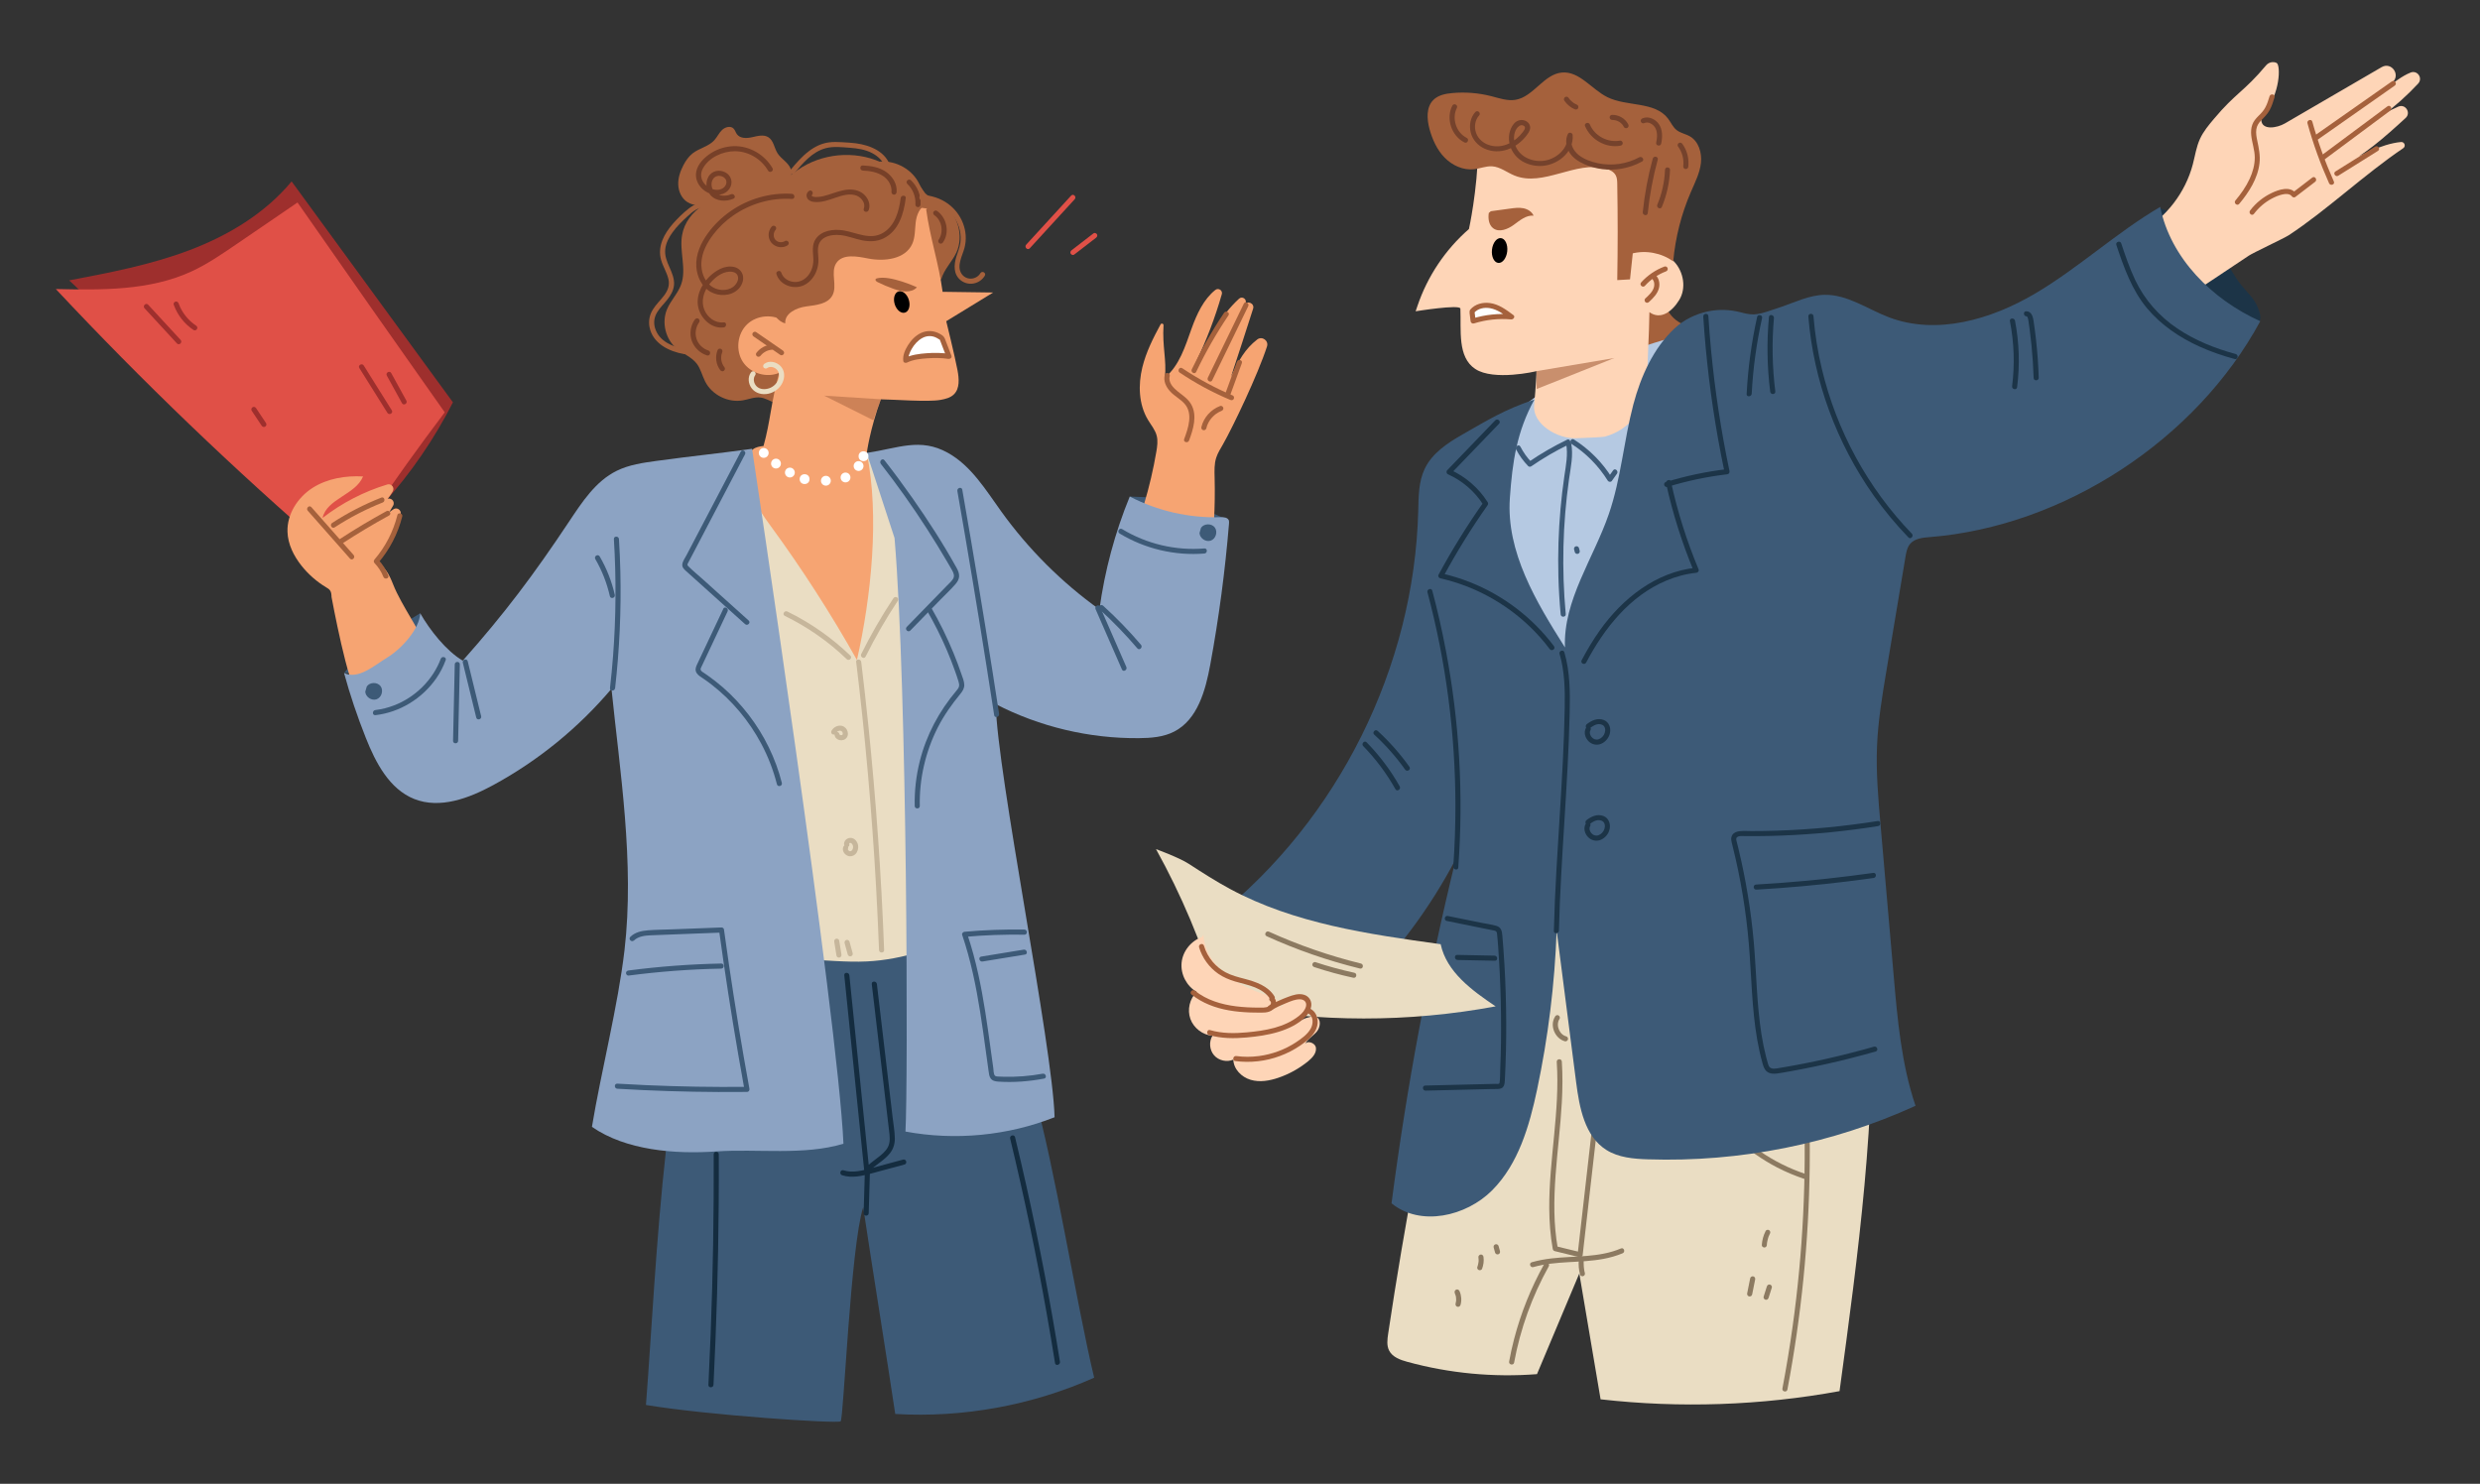 <?xml version="1.0" encoding="UTF-8"?>
<svg id="_Слой_1" data-name="Слой 1" xmlns="http://www.w3.org/2000/svg" viewBox="0 0 600 359">
  <rect x="0" y="0" width="600" height="359" fill="#333333" stroke="none"/>
  <defs>
    <style>
      .cls-1 {
        fill: #3d5a77;
      }

      .cls-2 {
        fill: #fff;
      }

      .cls-3 {
        fill: #1c3447;
      }

      .cls-4 {
        fill: #142c3f;
      }

      .cls-5 {
        fill: #c6b69b;
      }

      .cls-6 {
        fill: #75422c;
      }

      .cls-7 {
        fill: #f6a472;
      }

      .cls-8 {
        fill: #9e2f2d;
      }

      .cls-9 {
        fill: #fdfeff;
      }

      .cls-10 {
        fill: #774028;
      }

      .cls-11 {
        fill: #eaddc3;
      }

      .cls-12, .cls-13, .cls-14 {
        fill: #a5613c;
      }

      .cls-13 {
        opacity: .6;
      }

      .cls-15 {
        fill: #b5c9e2;
      }

      .cls-14 {
        opacity: .5;
      }

      .cls-16 {
        fill: #fed5b7;
      }

      .cls-17 {
        fill: #e05047;
      }

      .cls-18 {
        fill: #8ca3c3;
      }

      .cls-19 {
        fill: #8c7a61;
      }
    </style>
  </defs>
  <g>
    <polygon class="cls-1" points="273.34 120.13 285.29 120.67 297.28 125.87 285.69 142.04 273.34 120.13"/>
    <polygon class="cls-1" points="101.66 148.37 88.2 156.68 83.25 162.84 102.04 162.57 101.66 148.37"/>
    <path class="cls-12" d="M213.12,39.25c-6.44-2.92-14.39-2.16-20.17,1.91-1.23,.87-2.36,1.87-3.67,2.61-3.17,1.81-6.97,1.92-10.57,2.52-6.06,1.02-12.6,4.49-13.68,10.54-.72,3.98,1.13,8.24-.25,12.03-.79,2.17-2.54,3.87-3.42,6-1.33,3.21-.33,7.23,2.33,9.45,1.56,1.3,3.61,2.04,4.86,3.65,.99,1.28,1.33,2.94,2.07,4.38,1.66,3.23,5.54,5.15,9.11,4.52,1.43-.25,2.85-.87,4.29-.68,1.06,.14,2.01,.71,3,1.12,3.24,1.35,7.15,.96,10.06-1,3.45-2.33,5.29-6.48,8.63-8.96,3.67-2.72,9.22-3.6,10.86-7.86l-3.47-40.22Z"/>
    <path class="cls-12" d="M227.72,67.6c.63-2.39,2.57-4.2,3.63-6.43,1.96-4.14,.32-9.64-3.6-12.03-1.37-.84-3-1.35-4.06-2.55-.69-.78-1.07-1.78-1.59-2.68-1.94-3.37-6.05-5.34-9.89-4.73-3.76,.59-6.81,3.31-10.31,4.81-2.14,.92-4.45,1.38-6.55,2.38-2.1,.99-4.07,2.7-4.49,4.99l36.85,16.26Z"/>
    <path class="cls-8" d="M92.78,121.84c6.63-7.37,12.3-15.64,16.8-24.5-13.01-17.82-26.02-35.63-39.03-53.45-6.43,7.76-15.35,13.09-24.72,16.64-9.37,3.55-19.27,5.43-29.1,7.3,17.52,16.51,35.33,32.7,53.41,48.58l10.89,14.23,11.76-8.8Z"/>
    <path class="cls-17" d="M89.54,124.97c5.8-8.56,11.82-16.96,18.06-25.21-11.92-16.89-23.8-33.81-35.62-50.77-5.02,3.43-10.04,6.85-15.05,10.28-3.41,2.32-6.83,4.66-10.57,6.39-10.14,4.68-21.72,4.52-32.86,4.27,21.02,22.45,43.23,43.76,66.49,63.82l9.55-8.77Z"/>
    <path class="cls-1" d="M220.22,214.73c-14.52,5.38-30.49,4.63-45.96,3.8-13.76,32.41-15.26,86.29-17.98,121.39,15.24,2.53,46.33,4.55,47.1,3.96,.73-.57,2.39-42.18,5.46-51.82,1.66,11.27,6.09,38.77,7.75,50.04,16.44,.96,33.09-2.08,48.13-8.78-4.22-17.52-9.63-51.65-14.65-68.96-5.02-17.31-12.69-34.31-25.4-47.09l-4.45-2.53Z"/>
    <path class="cls-11" d="M212.4,110.46c-10.94-1.08-21.99-1.04-32.92,.1-2.1,.22-4.34,.54-5.92,1.94-1.26,1.11-1.91,2.75-2.44,4.34-7.37,22.16,.15,46.09,4.03,69.12,2.7,15.99,3.6,32.22,4.51,48.41,9.24-4.16,19.96-1.26,30.09-1.76,8.77-.43,17.21-3.47,25.22-7.06-.82-30.77-4.05-61.47-9.64-91.74l-12.93-23.35Z"/>
    <path class="cls-7" d="M104.04,158.26c-1.96-4.98-6.95-11.84-8.91-16.83-.91-2.32-2.16-4.93-4.58-5.51,3.28-3.04,5.54-7.15,6.39-11.54,.19-.99-.9-1.73-1.74-1.18-1.92,1.25-3.5,3.03-4.5,5.1,1.75-1.77,3.24-3.8,4.42-5.99,.55-1.03-.61-2.13-1.61-1.51-2.62,1.61-4.95,3.68-6.84,6.1,3.15-2.26,6.46-4.72,8.35-8.01,.52-.9-.31-1.98-1.31-1.68-5.66,1.71-11,4.47-15.67,8.1,1.02-4.68,8-5.6,9.79-10.04-4.24-.23-8.65,.49-12.23,2.78-3.58,2.3-6.18,6.34-6.05,10.59,.09,3.03,1.52,5.88,3.41,8.25,1.65,2.07,3.67,3.84,5.93,5.2,.35,.21,.72,.42,.96,.76,.32,.45,.34,1.04,.36,1.6,0,0,4.2,22.72,6.15,22.4,3.48-.57,7.07-1.18,10.06-3.04,2.99-1.87,8.19-1.9,7.58-5.38l.05-.19Z"/>
    <path class="cls-7" d="M272.37,134.05c3.45-7.92,5.94-16.25,7.39-24.77,.22-1.29,.41-2.63,.08-3.89-.37-1.41-1.35-2.55-2.1-3.8-2.26-3.76-2.41-8.49-1.36-12.74,.9-3.66,2.6-7.05,4.4-10.36,.2-.36,.75-.2,.72,.21-.33,5.19,.78,8.33,.33,12.66,3.52-2.92,4.92-7.58,6.46-11.88,1.25-3.47,2.93-7.11,5.74-9.33,.75-.6,1.84,.11,1.57,1.03-1.62,5.66-3.72,11.18-6.28,16.49,2.88-5.52,5.93-11.24,10.44-15.4,.78-.72,1.99,.13,1.58,1.11-2.1,4.99-4.49,9.85-7.17,14.54,2.09-4.8,4.38-9.51,6.88-14.11,.69-1.24,2.54-.43,2.12,.88-1.76,5.5-3.54,10.99-5.35,16.48,1.86-3.98,3.43-6.79,6.34-9.03,1.18-.91,2.84,.27,2.37,1.69-2.25,6.91-8.19,19.33-10.63,23.64-.6,1.06-1.28,2.1-1.65,3.26-.5,1.54-.43,3.19-.39,4.81,.18,7.02-.2,14.06-1.14,21.02-.09,.64-.21,1.34-.69,1.78-.48,.43-1.18,.48-1.82,.48-6.29,.04-12.56-2.14-17.48-6.06l-.35,1.3Z"/>
    <path class="cls-7" d="M228.94,77.71l11.34-6.94-12.23-.17c-.94-6.99-3.03-12.97-3.98-19.96l.25-.18c-11.32-1.68-23.01-.78-33.94,2.61-.45,8.24-.62,16.49-.53,24.74-2.69-1.92-6.75-1.62-9.12,.68-2.38,2.3-2.81,6.34-.98,9.1s5.73,3.91,8.77,2.61c-2.06,7.39-2.1,11.62-3.8,17.7-.91,.1-1.85,.26-2.57,.82-.73,.56-1.14,1.43-1.39,2.31-1.67,5.72,2.19,11.43,5.7,16.24,7.59,10.37,14.56,21.2,20.86,32.4,3.44-15.17,5.52-34.83,2.38-50.07,0,0,.79-5.9,3.41-12.99,3.08,.03,11.46,.7,14.48,.13,1.14-.21,2.33-.5,3.16-1.3,1.5-1.43,1.28-3.84,.9-5.88-.65-3.45-2.72-11.84-2.72-11.84Z"/>
    <path class="cls-18" d="M181.97,108.58c-9.3,1.28-13.83,1.66-23.13,2.93-3.3,.45-6.66,.93-9.64,2.4-5.11,2.52-8.38,7.57-11.54,12.31-8.47,12.73-15.55,22.19-25.71,33.62-4.01-2.37-7.98-7.43-10.29-11.48-.13,3.85-4.62,8.68-7.92,10.69-3.29,2.01-7.02,5.43-10.5,3.78,1.44,5.32,3.23,10.56,5.26,15.68,2.39,6.03,5.71,12.41,11.73,14.8,6.21,2.46,13.22-.17,19.09-3.36,10.87-5.9,20.63-13.85,28.62-23.3,2,19.71,5.62,42.07,3.15,63.23-1.58,13.55-5.65,29.3-7.88,42.75,8.2,5.7,20.07,6.64,30.03,5.95,9.96-.69,21.27,1.03,30.82-1.87-1.32-30.3-22.11-168.13-22.11-168.13Z"/>
    <path class="cls-18" d="M209.7,109.58c7.61-1.13,12.91-3.77,19.63-.02,5.64,3.14,9.15,8.96,12.92,14.2,6.56,9.11,14.61,17.15,23.74,23.69,1.28-9.37,3.75-18.57,7.34-27.32,6.74,3.5,14.39,5.24,21.99,5,.75-.02,1.68,.05,1.96,.74,.1,.26,.08,.54,.06,.82-.94,11.43-2.45,22.82-4.53,34.1-1.15,6.26-3.07,13.3-8.73,16.21-2.6,1.34-5.62,1.57-8.55,1.59-11.98,.11-23.98-2.74-34.62-8.23,.29,16.62,13.79,82.81,14.23,99.95-11.39,4.48-24.04,5.69-36.08,3.46,.66-11.28,.46-106.92-2.64-143.6l-6.73-20.58Z"/>
    <path d="M219.88,72.55c.43,1.42,.01,2.8-.93,3.08-.94,.29-2.06-.63-2.49-2.04-.43-1.42-.01-2.8,.93-3.08s2.06,.63,2.49,2.04Z"/>
    <path class="cls-8" d="M86.94,89.05c2.26,3.61,4.53,7.22,6.79,10.84,.42,.67,1.49,.05,1.06-.62-2.26-3.61-4.53-7.22-6.79-10.84-.42-.67-1.49-.05-1.06,.62h0Z"/>
    <path class="cls-8" d="M93.59,90.88c1.22,2.22,2.44,4.44,3.66,6.66,.38,.7,1.45,.07,1.06-.62-1.22-2.22-2.44-4.44-3.66-6.66-.38-.7-1.45-.07-1.06,.62h0Z"/>
    <path class="cls-8" d="M34.97,74.59c2.62,2.84,5.24,5.68,7.85,8.51,.54,.58,1.41-.29,.87-.87-2.62-2.84-5.24-5.68-7.85-8.51-.54-.58-1.41,.29-.87,.87h0Z"/>
    <path class="cls-8" d="M42.03,73.72c.9,2.5,2.57,4.65,4.79,6.12,.28,.18,.68,.06,.84-.22,.18-.3,.06-.66-.22-.84-1.94-1.28-3.44-3.19-4.23-5.38-.11-.31-.42-.52-.76-.43-.3,.08-.54,.44-.43,.76h0Z"/>
    <path class="cls-8" d="M60.88,99.36c.81,1.21,1.62,2.43,2.43,3.64,.18,.27,.55,.41,.84,.22,.27-.17,.41-.56,.22-.84-.81-1.21-1.62-2.43-2.42-3.64-.18-.27-.55-.41-.84-.22-.27,.17-.41,.56-.22,.84h0Z"/>
    <path class="cls-12" d="M281.81,90.67c-.41,1.52,.31,2.99,1.35,4.09,1.02,1.09,2.4,1.78,3.4,2.89,2.15,2.39,.9,5.97-.07,8.59-.28,.74,.91,1.07,1.19,.33,1.01-2.71,2.05-6.03,.51-8.75-.75-1.32-2.02-2.14-3.18-3.06-1.11-.88-2.43-2.21-2.01-3.76,.21-.77-.98-1.09-1.19-.33h0Z"/>
    <path class="cls-12" d="M300.93,73.46c-2.9,5.97-5.81,11.95-8.71,17.92-.35,.71,.72,1.34,1.06,.62,2.9-5.97,5.81-11.95,8.71-17.92,.35-.71-.72-1.34-1.06-.62h0Z"/>
    <path class="cls-12" d="M285.41,90.15c3.86,2.59,7.95,4.8,12.23,6.6,.31,.13,.66,.09,.84-.22,.15-.26,.09-.71-.22-.84-4.28-1.81-8.37-4.02-12.23-6.6-.66-.44-1.28,.62-.62,1.06h0Z"/>
    <path class="cls-12" d="M295.2,98.22c-2.23,.85-3.98,2.76-4.54,5.09-.08,.32,.1,.67,.43,.76,.31,.09,.68-.11,.76-.43,.12-.52,.27-.92,.5-1.36,.24-.45,.51-.86,.82-1.2,.17-.19,.34-.37,.53-.54,.19-.17,.33-.29,.52-.42,.41-.29,.9-.55,1.31-.71,.31-.12,.52-.42,.43-.76-.08-.3-.45-.55-.76-.43h0Z"/>
    <path class="cls-1" d="M265.06,147.39c2.13,4.86,4.26,9.72,6.38,14.59,.32,.72,1.38,.1,1.06-.62-2.13-4.86-4.26-9.72-6.38-14.59-.32-.72-1.38-.1-1.06,.62h0Z"/>
    <path class="cls-1" d="M266.02,147.42c3.25,2.95,6.3,6.11,9.15,9.45,.51,.6,1.38-.27,.87-.87-2.84-3.34-5.9-6.5-9.15-9.45-.59-.53-1.46,.34-.87,.87h0Z"/>
    <path class="cls-1" d="M270.86,129.07c6.13,3.71,13.39,5.43,20.53,4.85,.78-.06,.79-1.3,0-1.23-6.94,.57-13.95-1.07-19.91-4.68-.68-.41-1.3,.65-.62,1.06h0Z"/>
    <path class="cls-1" d="M290.2,128.92c.04,1.29,1.53,2.31,2.75,1.87,1.22-.44,1.72-2.17,.94-3.19s-2.59-.97-3.32,.09l-.36,1.23Z"/>
    <path class="cls-1" d="M88.37,167.31c.04,1.29,1.53,2.31,2.75,1.87,1.22-.44,1.72-2.17,.94-3.19-.79-1.02-2.59-.97-3.32,.09l-.36,1.23Z"/>
    <path class="cls-12" d="M296.15,75.68c-2.93,4.36-5.54,8.93-7.81,13.67-.34,.71,.72,1.34,1.06,.62,2.26-4.74,4.87-9.31,7.81-13.67,.44-.66-.62-1.28-1.06-.62h0Z"/>
    <path class="cls-12" d="M299.26,87.52c-.93,2.56-1.87,5.13-2.8,7.69-.27,.75,.92,1.07,1.19,.33,.93-2.56,1.87-5.13,2.8-7.69,.27-.75-.92-1.07-1.19-.33h0Z"/>
    <path class="cls-12" d="M92.27,120.38c-4.17,1.65-8.16,3.7-11.92,6.15-.66,.43-.05,1.5,.62,1.06,3.67-2.39,7.56-4.41,11.63-6.02,.73-.29,.41-1.48-.33-1.19h0Z"/>
    <path class="cls-12" d="M93.51,123.66c-3.87,2.12-7.66,4.38-11.35,6.8-.66,.43-.04,1.5,.62,1.06,3.69-2.41,7.48-4.68,11.35-6.8,.7-.38,.07-1.45-.62-1.06h0Z"/>
    <path class="cls-12" d="M74.46,123.57c3.41,3.86,6.81,7.72,10.22,11.58,.53,.6,1.39-.28,.87-.87-3.41-3.86-6.81-7.72-10.22-11.58-.53-.6-1.39,.28-.87,.87h0Z"/>
    <path class="cls-12" d="M96.14,124.64c-.99,3.95-2.88,7.63-5.53,10.72-.22,.26-.25,.62,0,.87,.92,.97,1.66,2.09,2.15,3.34,.29,.73,1.48,.41,1.19-.33-.57-1.45-1.39-2.75-2.47-3.88v.87c2.79-3.26,4.8-7.11,5.84-11.27,.19-.77-.99-1.1-1.19-.33h0Z"/>
    <path class="cls-12" d="M182.32,81.41c2.15,1.49,4.31,2.97,6.46,4.46,.27,.19,.68,.05,.84-.22,.18-.31,.05-.65-.22-.84-2.15-1.49-4.31-2.97-6.46-4.46-.27-.19-.68-.05-.84,.22-.18,.31-.05,.65,.22,.84h0Z"/>
    <path class="cls-12" d="M184.06,86.02c-.05,.07-.03,.04,0-.01,.02-.03,.04-.05,.06-.08,.05-.06,.1-.11,.15-.16,.1-.11,.21-.21,.32-.3,.02-.02,.05-.04,.08-.06,.09-.08-.05,.03,.01,0,.06-.04,.12-.09,.18-.13,.12-.08,.25-.16,.38-.23,.06-.03,.12-.06,.17-.09,.04-.02,.07-.03,.11-.05,.08-.04-.1,.04-.01,0,.14-.05,.27-.1,.42-.15,.14-.04,.28-.08,.43-.1,.04,0,.08-.01,.12-.02,.09-.01,0-.02-.02,0,.04-.03,.19-.02,.24-.02,.32-.02,.63-.27,.62-.62-.01-.32-.27-.64-.62-.62-1.49,.09-2.82,.83-3.72,2.02-.2,.26-.05,.7,.22,.84,.32,.17,.63,.05,.84-.22h0Z"/>
    <polygon class="cls-14" points="213.11 96.6 199.41 95.73 211.29 101.67 213.11 96.6"/>
    <g>
      <path class="cls-2" d="M229.59,86.22c-2.74-.44-7.98-.3-10.46,.95-.36-2.35,3.91-9.24,8.78-5.3l1.67,4.35Z"/>
      <path class="cls-12" d="M229.76,85.63c-1.84-.28-3.71-.31-5.56-.17-1.81,.13-3.72,.38-5.37,1.18,.3,.12,.6,.25,.91,.37,.01,.11,0-.13,0-.18,0-.1,0-.21,.02-.31,.02-.14,.09-.42,.15-.61,.15-.52,.38-1,.65-1.47,.61-1.06,1.45-2.03,2.52-2.63,1.12-.63,2.4-.67,3.54-.06,.18,.1,.35,.2,.52,.31,.13,.09,.35,.23,.19,0,.05,.08,.08,.2,.11,.29,.17,.45,.35,.91,.52,1.36,.35,.9,.69,1.79,1.04,2.69,.28,.73,1.47,.41,1.19-.33l-1.04-2.69c-.19-.49-.37-.97-.56-1.46-.23-.59-.75-.91-1.3-1.2-1.41-.77-3.01-.83-4.47-.16-1.32,.61-2.39,1.74-3.15,2.96-.7,1.11-1.31,2.49-1.13,3.83,.06,.43,.59,.52,.91,.37,1.49-.73,3.26-.92,4.89-1.03,1.68-.11,3.42-.12,5.09,.14,.78,.12,1.11-1.07,.33-1.19Z"/>
    </g>
    <path class="cls-12" d="M224.14,49.44c-1.65,.66-2.39,2.59-2.6,4.35s-.11,3.62-.84,5.23c-1.67,3.69-6.7,4.3-10.68,3.52-2.72-.54-6.21-1.19-7.71,1.14-1.44,2.24,.34,5.44-.92,7.79-1.14,2.11-3.99,2.35-6.36,2.67-2.38,.32-5.25,1.7-5.05,4.09-1.86-.45-2.92-2.37-3.75-4.09-1.71-3.56-3.43-7.13-5.14-10.69-.77-1.6-1.56-3.35-1.22-5.1,.41-2.09,2.34-3.53,4.29-4.39,1.95-.86,4.08-1.36,5.82-2.59,2.56-1.81,3.92-4.94,6.43-6.83,4.01-3.03,9.6-2.07,14.63-2.01,3.04,.04,6.19-.29,9.01,.84s5.07,4.44,3.8,7.19l.31-1.12Z"/>
    <path class="cls-12" d="M175.08,49.37c-1.2,.09-2.39,.17-3.59,.26-1.78,.13-3.7,.22-5.2-.74-1.39-.89-2.14-2.57-2.2-4.22-.06-1.65,.5-3.26,1.26-4.72,.56-1.06,1.25-2.08,2.2-2.83,1.61-1.27,3.84-1.66,5.24-3.16,.71-.77,1.14-1.78,1.9-2.51,.76-.73,2.08-1.08,2.81-.32,.35,.37,.47,.9,.77,1.32,.77,1.1,2.41,1.04,3.72,.74,1.31-.3,2.79-.7,3.92,.02,1.26,.81,1.4,2.59,2.2,3.86,.87,1.39,2.57,2.2,3.17,3.73,.67,1.72-.3,3.62-1.41,5.09-1.5,1.99-3.32,3.74-5.36,5.16l-9.43-1.68Z"/>
    <path class="cls-12" d="M221.83,69.51c-1.32,1.46-3.68,1.06-5.54,.41-1.36-.48-2.69-1.03-3.98-1.67-.3-.14-.64-.47-.45-.74,.08-.1,.21-.14,.34-.18,3.2-.81,9.63,2.17,9.63,2.17Z"/>
    <path class="cls-10" d="M219.51,44.49c1.37,1.29,2.08,3.13,1.96,5.01-.02,.33,.3,.62,.62,.62,.35,0,.59-.28,.62-.62,.15-2.18-.73-4.39-2.32-5.88-.58-.54-1.45,.33-.87,.87h0Z"/>
    <path class="cls-10" d="M217.9,47.93c-.39,3.14-1.35,6.64-4.23,8.39-3.11,1.88-6.45-.07-9.64-.58-2.33-.37-5.29-.02-6.71,2.12-.92,1.39-.63,3.04-.55,4.6,.08,1.43-.26,2.86-1.12,4.02-.87,1.18-2.23,1.9-3.7,1.72-1.27-.16-2.52-.94-2.91-2.21-.23-.76-1.42-.43-1.19,.33,.82,2.65,4.09,3.81,6.54,2.73,1.37-.6,2.42-1.8,3.01-3.16,.31-.72,.5-1.46,.58-2.24,.09-.86-.03-1.71-.08-2.56-.1-1.53,.23-2.86,1.65-3.62,1.16-.62,2.57-.72,3.85-.58,1.77,.19,3.46,.92,5.21,1.26,1.75,.34,3.51,.32,5.14-.47,3.68-1.78,4.92-6,5.38-9.75,.1-.78-1.14-.78-1.23,0h0Z"/>
    <path class="cls-10" d="M186.88,40.67c-1.9-3.27-5.55-5.41-9.35-5.31-1.93,.05-3.86,.64-5.49,1.67-1.58,1.01-3.2,2.56-3.59,4.47-.38,1.88,.59,3.67,2.13,4.73,1.59,1.1,4.01,1.36,5.49-.07,1.25-1.22,1.23-3.16-.2-4.21-1.21-.9-3.04-.88-4.08,.27-1.24,1.37-1.11,3.6,.08,4.96,1.38,1.58,3.78,1.68,5.59,.89,.72-.32,.1-1.38-.62-1.06-1.2,.53-2.77,.47-3.8-.4-.87-.74-1.17-2.11-.63-3.13,.52-1.01,1.74-1.19,2.66-.6,1.16,.75,.72,2.23-.4,2.79-1.38,.69-3.14-.03-4.13-1.09-1.03-1.11-1.2-2.59-.45-3.9,1.48-2.62,4.77-4.09,7.69-4.09,3.29,0,6.4,1.87,8.05,4.71,.4,.69,1.46,.07,1.06-.62h0Z"/>
    <path class="cls-10" d="M191.6,46.9c-5.25-.35-10.58,1.2-14.88,4.21-2.12,1.48-3.99,3.29-5.5,5.38-1.65,2.29-2.94,5.09-2.76,7.98,.15,2.42,1.3,4.93,3.48,6.15,2.04,1.13,4.82,1.05,6.58-.57,.89-.82,1.46-2.09,1.23-3.31-.2-1.08-1.05-1.89-2.1-2.14-2.32-.55-4.64,.91-6.19,2.49-1.95,1.99-3.26,4.96-2.4,7.74,.79,2.54,3.24,4.73,6.02,4.39,.78-.09,.79-1.33,0-1.23-2.08,.25-3.93-1.2-4.69-3.08-.82-2.04-.15-4.29,1.11-5.99,1.15-1.56,2.99-3.12,5.02-3.2,.75-.03,1.58,.17,1.92,.91,.44,.98-.24,2.12-1,2.72-1.55,1.2-3.95,1-5.45-.17-1.68-1.31-2.4-3.55-2.3-5.62,.12-2.52,1.39-4.88,2.89-6.84,1.33-1.75,2.96-3.29,4.76-4.55,4.15-2.89,9.21-4.37,14.26-4.04,.79,.05,.79-1.18,0-1.23h0Z"/>
    <path class="cls-10" d="M186.74,54.78c-.74,.83-1,2.07-.59,3.12,.43,1.11,1.43,1.8,2.6,1.9,.61,.05,1.26-.1,1.78-.43,.27-.17,.4-.56,.22-.84-.18-.27-.55-.4-.84-.22-.06,.03-.11,.07-.17,.1-.03,.02-.06,.03-.09,.04,.07-.03,.08-.03,.01,0-.13,.04-.25,.08-.38,.11-.03,0-.07,.01-.1,.02,.08-.01,.09-.01,.02,0-.07,0-.13,0-.2,.01-.07,0-.13,0-.2,0-.03,0-.24-.04-.08,0-.13-.03-.26-.05-.39-.09-.05-.02-.09-.03-.14-.05,.14,.05-.05-.03-.08-.04-.12-.06-.23-.13-.33-.21,.12,.09-.04-.04-.06-.06-.05-.05-.09-.09-.14-.14-.02-.03-.04-.05-.06-.08,.04,.06,.05,.06,0,0-.04-.06-.07-.11-.11-.17-.03-.06-.06-.12-.09-.18,.06,.14-.02-.06-.03-.09-.04-.11-.06-.23-.09-.34-.01-.07-.01-.07,0,.01,0-.03,0-.07,0-.1,0-.07,0-.13,0-.2,0-.07,0-.13,0-.2,0-.03,0-.07,.01-.1-.01,.08-.01,.09,0,.01,.03-.13,.06-.26,.1-.39,.01-.03,.02-.06,.04-.09-.03,.07-.03,.07,0,0,.03-.06,.06-.12,.09-.18,.03-.06,.07-.11,.11-.17-.08,.12,.04-.05,.06-.07,.21-.24,.25-.64,0-.87-.23-.22-.64-.26-.87,0h0Z"/>
    <path class="cls-10" d="M195.73,46.19c-.57,.39-.77,1.12-.43,1.75,.33,.62,1.02,.86,1.68,.92,1.81,.19,3.57-.49,5.25-1.06,1.57-.53,3.47-1.12,5.09-.43,1.18,.51,2.14,1.84,1.66,3.13-.27,.75,.92,1.07,1.19,.33,.45-1.24,0-2.56-.85-3.5-1.01-1.12-2.51-1.55-3.98-1.47-1.71,.09-3.29,.74-4.9,1.25-.83,.26-1.68,.5-2.55,.54-.37,.02-.8,.04-1.16-.08-.1-.03-.26-.08-.33-.19-.04-.06,0-.17-.04-.13,.65-.45,.03-1.51-.62-1.06h0Z"/>
    <path class="cls-10" d="M208.73,41.27c1.73,.07,3.51,.36,4.97,1.35,1.26,.86,2.12,2.32,1.98,3.86-.03,.33,.31,.62,.62,.62,.36,0,.58-.28,.62-.62,.18-1.91-.91-3.68-2.4-4.79-1.65-1.22-3.78-1.57-5.78-1.66-.79-.03-.79,1.2,0,1.23h0Z"/>
    <path class="cls-10" d="M168.1,77.31c-1.06,1.49-1.36,3.53-.7,5.24,.63,1.64,1.98,2.9,3.65,3.44,.76,.24,1.08-.95,.33-1.19-1.27-.41-2.37-1.42-2.82-2.69-.51-1.42-.25-2.97,.62-4.18,.19-.27,.05-.69-.22-.84-.31-.18-.65-.05-.84,.22h0Z"/>
    <path class="cls-10" d="M173.58,84.8c-.6,1.54-.35,3.42,.66,4.73,.2,.26,.53,.4,.84,.22,.26-.15,.42-.58,.22-.84-.21-.28-.4-.58-.54-.91,.02,.06,0-.02-.01-.04-.01-.04-.03-.08-.05-.12-.03-.08-.06-.17-.08-.25-.04-.16-.09-.39-.11-.5-.04-.27-.04-.68,0-1.01,.01-.11-.01,.08,0-.03,0-.04,.01-.09,.02-.13,.02-.09,.03-.17,.06-.26,.05-.18,.1-.36,.17-.53,.12-.31-.13-.68-.43-.76-.35-.1-.64,.12-.76,.43h0Z"/>
    <path class="cls-10" d="M226.07,52.08c1.86,1.3,2.27,4.11,1.01,5.95-.19,.27-.05,.68,.22,.84,.31,.18,.65,.05,.84-.22,1.67-2.42,.93-5.97-1.45-7.63-.27-.19-.68-.05-.84,.22-.18,.31-.05,.65,.22,.84h0Z"/>
    <path class="cls-12" d="M223.01,48.41c4.32,.16,8.25,3.02,9.21,7.33,.22,.99,.27,2.04,.12,3.05-.17,1.14-.62,2.21-.96,3.3-.63,2.01-.75,4.32,1.08,5.74,1.87,1.46,4.58,.9,5.8-1.12,.41-.68-.65-1.3-1.06-.62-1.03,1.7-3.53,1.8-4.61,.08-1.18-1.87,.25-4.3,.75-6.17,1.06-4.01-.65-8.26-3.95-10.68-1.84-1.35-4.1-2.07-6.37-2.15-.79-.03-.79,1.2,0,1.23h0Z"/>
    <path class="cls-12" d="M171.35,49.07c-1.76-.47-3.39,.36-4.75,1.42-1.35,1.05-2.62,2.3-3.75,3.58-2.14,2.43-3.85,5.52-2.9,8.84,.46,1.6,1.4,3.02,1.77,4.64,.35,1.5-.18,2.8-1.08,3.98-.86,1.13-1.91,2.11-2.67,3.33-.82,1.3-1.12,2.78-.83,4.29,.78,3.97,4.75,5.9,8.38,6.52,.78,.13,1.11-1.05,.33-1.19-2.99-.51-6.33-1.83-7.34-4.99-.44-1.38-.26-2.73,.49-3.96,.68-1.11,1.64-2.02,2.45-3.04,.81-1.03,1.47-2.14,1.61-3.47,.16-1.54-.49-3-1.1-4.38-.63-1.41-1.19-2.82-1.01-4.39,.17-1.48,.9-2.83,1.75-4.02,1.01-1.41,2.26-2.63,3.53-3.8,1.26-1.16,2.95-2.67,4.8-2.17,.77,.2,1.09-.98,.33-1.19h0Z"/>
    <path class="cls-12" d="M192.13,41.98c2.06-2.49,4.39-5.27,7.65-6.13,1.86-.49,3.91-.24,5.81-.1,1.84,.14,3.76,.41,5.41,1.29,1.56,.82,2.88,2.14,3.31,3.89,.19,.77,1.38,.44,1.19-.33-.95-3.85-4.95-5.49-8.51-5.94-1.06-.13-2.12-.19-3.18-.25-1.09-.06-2.19-.11-3.28,.04-1.81,.24-3.45,1.06-4.88,2.16-1.67,1.28-3.05,2.88-4.39,4.49-.5,.61,.37,1.48,.87,.87h0Z"/>
    <path class="cls-1" d="M231.62,118.8c1.23,7.04,2.44,14.09,3.61,21.15,1.18,7.05,2.32,14.11,3.44,21.18,.63,3.97,1.25,7.94,1.86,11.91,.12,.78,1.31,.45,1.19-.33-1.08-7.07-2.2-14.13-3.34-21.19-1.14-7.06-2.32-14.12-3.52-21.17-.67-3.96-1.36-7.92-2.05-11.88-.14-.78-1.32-.45-1.19,.33h0Z"/>
    <path class="cls-1" d="M247.84,224.9c-4.83-.07-9.66,.1-14.46,.53-.37,.03-.73,.37-.59,.78,2.06,6.06,3.35,12.34,4.35,18.66,.51,3.2,.95,6.41,1.39,9.62,.21,1.54,.42,3.08,.64,4.62,.09,.62,.13,1.28,.51,1.81,.44,.6,1.14,.72,1.84,.77,3.69,.25,7.43-.05,11.07-.73,.78-.14,.45-1.33-.33-1.19-3.11,.58-6.28,.82-9.45,.74-.36-.01-.73-.02-1.09-.04-.29-.02-.73,.01-.97-.19-.4-.34-.37-1.41-.44-1.88-.22-1.54-.43-3.08-.64-4.62-.83-6.03-1.67-12.06-2.97-18-.73-3.34-1.62-6.65-2.72-9.89-.2,.26-.4,.52-.59,.78,4.81-.43,9.64-.6,14.46-.53,.79,.01,.79-1.22,0-1.23h0Z"/>
    <path class="cls-1" d="M153.37,227.55c1.07-1.03,2.62-1.19,4.04-1.26,1.88-.09,3.77-.15,5.66-.22,3.83-.15,7.66-.29,11.5-.44-.2-.15-.4-.3-.59-.45,1.38,10.07,2.93,20.12,4.66,30.14,.48,2.81,.98,5.61,1.49,8.41,.2-.26,.4-.52,.59-.78-8.15,.09-16.31-.05-24.45-.41-2.31-.1-4.61-.22-6.92-.36-.79-.05-.79,1.19,0,1.23,8.14,.49,16.29,.75,24.44,.79,2.31,.01,4.62,0,6.93-.02,.43,0,.67-.39,.59-.78-1.83-10-3.48-20.04-4.96-30.1-.41-2.82-.81-5.64-1.2-8.46-.03-.26-.35-.46-.59-.45-4.04,.15-8.07,.31-12.11,.46-1.89,.07-3.79,.08-5.68,.23-1.56,.12-3.12,.46-4.27,1.58-.57,.55,.3,1.42,.87,.87h0Z"/>
    <path class="cls-1" d="M152.07,236.03c7.44-.97,14.92-1.54,22.42-1.68,.79-.02,.79-1.25,0-1.23-7.5,.15-14.98,.71-22.42,1.68-.33,.04-.61,.25-.62,.62,0,.3,.29,.66,.62,.62h0Z"/>
    <path class="cls-1" d="M237.71,232.63c3.43-.56,6.85-1.12,10.28-1.68,.78-.13,.45-1.32-.33-1.19-3.43,.56-6.85,1.12-10.28,1.68-.78,.13-.45,1.32,.33,1.19h0Z"/>
    <path class="cls-1" d="M213.08,112.2c3.96,5.07,7.69,10.32,11.17,15.73,1.7,2.64,3.35,5.33,4.94,8.04,.39,.66,.78,1.32,1.15,1.99,.38,.69,.68,1.38,.22,2.12-.37,.59-.94,1.08-1.43,1.58-.61,.63-1.23,1.26-1.84,1.89-2.64,2.71-5.28,5.42-7.92,8.13-.55,.57,.32,1.44,.87,.87,2.45-2.52,4.9-5.03,7.36-7.55,1.18-1.21,2.44-2.38,3.55-3.66,.45-.52,.82-1.11,.89-1.81,.07-.78-.26-1.52-.63-2.18-3.23-5.83-6.88-11.46-10.7-16.91-2.17-3.09-4.42-6.13-6.74-9.1-.49-.62-1.35,.25-.87,.87h0Z"/>
    <path class="cls-1" d="M224.2,147.59c1.81,3.12,3.44,6.35,4.86,9.67,.7,1.64,1.35,3.3,1.95,4.98,.31,.87,.62,1.74,.88,2.62,.12,.4,.23,.83,.12,1.25-.1,.38-.38,.71-.62,1-4.2,4.96-7.27,10.72-8.86,17.04-.89,3.54-1.31,7.2-1.23,10.85,.02,.79,1.25,.79,1.23,0-.14-6.57,1.38-13.15,4.36-19.01,1.5-2.95,3.38-5.58,5.47-8.13,.51-.62,.93-1.29,.93-2.12,0-.9-.4-1.81-.69-2.65-.58-1.71-1.21-3.4-1.9-5.07-1.56-3.8-3.37-7.49-5.43-11.05-.4-.69-1.46-.07-1.06,.62h0Z"/>
    <path class="cls-1" d="M179.21,109.29c-3.17,6.05-6.34,12.11-9.52,18.16-.79,1.51-1.58,3.01-2.37,4.52l-1.23,2.35c-.35,.66-.91,1.42-1.01,2.17-.1,.74,.38,1.2,.88,1.65,.63,.57,1.26,1.13,1.89,1.7,1.26,1.13,2.52,2.27,3.78,3.4,2.88,2.59,5.75,5.17,8.63,7.76,.59,.53,1.46-.34,.87-.87-2.47-2.22-4.94-4.44-7.42-6.67-1.21-1.09-2.42-2.18-3.63-3.27-1.19-1.07-2.46-2.09-3.59-3.23-.31-.31-.15-.5,.03-.85,.19-.36,.38-.72,.57-1.08,.38-.72,.76-1.45,1.14-2.17,.76-1.45,1.52-2.89,2.27-4.34,1.51-2.89,3.03-5.78,4.54-8.67,1.74-3.31,3.47-6.63,5.21-9.94,.37-.7-.7-1.33-1.06-.62h0Z"/>
    <path class="cls-1" d="M174.99,147.31c-1.7,3.61-3.41,7.22-5.11,10.83-.42,.89-.84,1.77-1.26,2.66-.33,.7-.51,1.37-.06,2.06,.41,.62,1.14,.99,1.73,1.41,.64,.44,1.26,.89,1.87,1.37,4.96,3.84,9.06,8.76,12.01,14.29,1.66,3.11,2.93,6.41,3.8,9.82,.2,.77,1.38,.44,1.19-.33-1.51-5.95-4.26-11.56-8-16.43-1.87-2.43-3.96-4.69-6.28-6.7-1.17-1.01-2.39-1.97-3.65-2.86-.28-.2-.57-.4-.86-.59-.28-.18-.69-.4-.83-.72-.14-.3,.09-.62,.21-.89,.22-.46,.43-.92,.65-1.38,1.88-3.98,3.75-7.95,5.63-11.93,.34-.71-.73-1.34-1.06-.62h0Z"/>
    <path class="cls-1" d="M148.82,166.48c1.06-9.34,1.49-18.75,1.27-28.15-.06-2.64-.18-5.27-.34-7.9-.05-.79-1.28-.79-1.23,0,.58,9.38,.52,18.8-.19,28.18-.2,2.63-.45,5.26-.75,7.88-.09,.79,1.14,.78,1.23,0h0Z"/>
    <path class="cls-1" d="M144.02,135.25c1.63,2.8,2.81,5.83,3.53,8.99,.18,.77,1.36,.45,1.19-.33-.74-3.26-1.97-6.39-3.65-9.28-.4-.69-1.46-.07-1.06,.62h0Z"/>
    <path class="cls-1" d="M110.02,160.74c-.14,6.17-.27,12.33-.41,18.5-.02,.79,1.21,.79,1.23,0,.14-6.17,.27-12.33,.41-18.5,.02-.79-1.21-.79-1.23,0h0Z"/>
    <path class="cls-1" d="M111.97,160.32c1.08,4.43,2.16,8.86,3.25,13.29,.19,.77,1.38,.44,1.19-.33-1.08-4.43-2.16-8.86-3.25-13.29-.19-.77-1.38-.44-1.19,.33h0Z"/>
    <path class="cls-1" d="M90.81,173.03c5.91-.68,11.32-4.01,14.72-8.89,.96-1.37,1.72-2.86,2.3-4.43,.28-.74-.91-1.07-1.19-.33-1.92,5.14-6.2,9.33-11.3,11.28-1.46,.56-2.98,.95-4.53,1.13-.78,.09-.79,1.32,0,1.23h0Z"/>
    <path class="cls-4" d="M210.91,238.07c.79,6.73,1.59,13.45,2.38,20.18,.39,3.33,.79,6.66,1.18,9.99,.2,1.7,.4,3.4,.6,5.1,.16,1.39,.42,2.9-.26,4.19-.58,1.11-1.61,1.91-2.59,2.65-1.04,.79-2.12,1.56-2.96,2.57,.35,.15,.7,.29,1.05,.44-1.25-12.28-2.51-24.57-3.76-36.85-.35-3.46-.71-6.92-1.06-10.38-.08-.78-1.31-.79-1.23,0,1.25,12.28,2.51,24.57,3.76,36.85,.35,3.46,.71,6.92,1.06,10.38,.05,.47,.67,.89,1.05,.44,1.51-1.8,3.76-2.78,5.2-4.64,.82-1.05,1.18-2.28,1.16-3.61-.03-1.7-.35-3.41-.54-5.09-.81-6.86-1.62-13.73-2.43-20.59-.46-3.87-.91-7.75-1.37-11.62-.09-.78-1.33-.79-1.23,0h0Z"/>
    <path class="cls-4" d="M209.26,282.61c-.11,3.64-.21,7.28-.32,10.91-.02,.79,1.21,.79,1.23,0,.11-3.64,.21-7.28,.32-10.91,.02-.79-1.21-.79-1.23,0h0Z"/>
    <path class="cls-4" d="M203.74,284.34c2.4,.77,4.9,.16,7.25-.48,2.61-.7,5.23-1.41,7.84-2.12,.76-.21,.44-1.4-.33-1.19-2.48,.67-4.96,1.34-7.45,2.01-2.26,.61-4.67,1.32-6.99,.58-.76-.24-1.08,.95-.33,1.19h0Z"/>
    <path class="cls-4" d="M244.39,275.46c1.69,7.01,3.28,14.05,4.75,21.11,1.47,7.03,2.83,14.08,4.08,21.15,.71,4.02,1.39,8.04,2.03,12.07,.12,.78,1.31,.45,1.19-.33-1.13-7.12-2.38-14.23-3.73-21.32-1.35-7.05-2.8-14.09-4.36-21.09-.89-3.98-1.81-7.95-2.77-11.92-.19-.77-1.37-.44-1.19,.33h0Z"/>
    <path class="cls-4" d="M172.67,279.27c.03,7.26-.02,14.52-.14,21.77-.12,7.26-.32,14.51-.6,21.76-.16,4.09-.34,8.17-.54,12.25-.04,.79,1.19,.79,1.23,0,.36-7.25,.65-14.5,.86-21.75,.21-7.25,.34-14.51,.4-21.77,.03-4.09,.04-8.18,.02-12.27,0-.79-1.24-.79-1.23,0h0Z"/>
    <path class="cls-5" d="M205.72,158.61c-4.49-4.32-9.64-7.93-15.23-10.66-.71-.35-1.34,.72-.62,1.06,5.51,2.69,10.57,6.22,14.99,10.47,.57,.55,1.44-.32,.87-.87h0Z"/>
    <path class="cls-5" d="M209.42,158.86c2.32-4.66,4.92-9.18,7.8-13.52,.44-.66-.63-1.28-1.06-.62-2.88,4.34-5.48,8.86-7.8,13.52-.35,.71,.71,1.33,1.06,.62h0Z"/>
    <path class="cls-5" d="M207.14,160.15c1.1,9.04,2.05,18.1,2.85,27.18,.8,9.04,1.45,18.09,1.96,27.15,.29,5.12,.52,10.25,.72,15.38,.03,.79,1.26,.79,1.23,0-.34-9.1-.83-18.2-1.47-27.29-.64-9.05-1.42-18.1-2.35-27.12-.53-5.11-1.1-10.21-1.72-15.3-.09-.78-1.33-.79-1.23,0h0Z"/>
    <path class="cls-5" d="M201.84,227.89c.18,1.11,.36,2.23,.54,3.34,.05,.32,.47,.53,.76,.43,.35-.11,.49-.42,.43-.76-.18-1.11-.36-2.23-.54-3.35-.05-.32-.47-.53-.76-.43-.35,.11-.49,.42-.43,.76h0Z"/>
    <path class="cls-5" d="M204.34,228.17c.25,.92,.51,1.85,.76,2.77,.09,.31,.44,.53,.76,.43,.32-.1,.52-.42,.43-.76-.25-.92-.51-1.85-.76-2.77-.09-.31-.44-.53-.76-.43-.32,.1-.52,.43-.43,.76h0Z"/>
    <path class="cls-5" d="M201.9,177.73c.05,.35,.16,.67,.43,.92,.22,.2,.5,.36,.8,.42,.67,.14,1.35-.07,1.75-.65,.38-.55,.31-1.32,0-1.89-.35-.62-1.02-1.01-1.73-.97-.82,.04-1.59,.53-1.98,1.25-.15,.28-.08,.68,.22,.84,.28,.15,.68,.08,.84-.22,.03-.05,.06-.11,.09-.16,.02-.04,0-.01-.01,0,.08-.09,.11-.13,.15-.16,.03-.03,.05-.05,.08-.07,.04-.03,.13-.08-.01,0,.09-.06,.18-.12,.28-.17,.02,0,.13-.05,.02-.01-.1,.04,.01,0,.03,0,.06-.02,.11-.04,.17-.05,.03,0,.08,0,.1-.02,0,0-.16,.01-.06,0,.06,0,.12,0,.18,0,.2,0-.05-.02,.03,0,.06,.01,.13,.03,.19,.05-.07,0-.04-.02,.03,.01,.04,.02,.07,.04,.11,.06,.06,.04,.06,.09-.02-.02,.09,.08,.13,.13,.17,.17,.06,.05-.09-.13-.03-.04,.06,.1,.09,.14,.11,.19-.05-.07-.01-.04,0,.01,.02,.06,.04,.11,.05,.17,.04,.15,0-.09,0,.02,0,.05,0,.09,0,.14,0,.07,.03-.09,0,0-.01,.06-.03,.11-.04,.16-.02,.07-.06,.05,.02-.05-.04,.08-.06,.11-.08,.13-.03,.05-.06,.03,.04-.05-.03,.02-.08,.07-.1,.1,0,0,.13-.09,.06-.05-.02,.01-.04,.03-.07,.04-.12,.07,.1-.03,0,0-.04,.01-.08,.02-.12,.03,.1-.03,.07,0,.02,0-.06,0-.11,0-.17,0-.17-.01,.1,.03,0,0-.05-.01-.11-.02-.16-.04-.15-.05,.09,.05,0,0-.04-.02-.09-.05-.13-.07-.05-.03-.06-.08,.05,.04-.15-.14,0,.04-.07-.06-.07-.11-.05-.15-.02,0-.01-.06-.05-.25-.02-.02-.02-.17-.05-.31-.18-.44-.11-.11-.28-.19-.44-.18-.3,.01-.66,.27-.62,.62h0Z"/>
    <path class="cls-5" d="M204.08,204.76c-.39,.8-.03,1.65,.68,2.12,.7,.47,1.6,.34,2.19-.23,.57-.55,.77-1.39,.65-2.15-.12-.78-.72-1.58-1.51-1.75-.52-.11-1.04,.03-1.43,.4-.37,.35-.57,.92-.38,1.41,.11,.3,.42,.54,.76,.43,.29-.1,.55-.44,.43-.76,0-.03-.02-.05-.03-.08-.04-.11,.02,.04,0,.04-.03,0,.04-.16,0-.04-.03,.09,0,0,0-.02,.04-.14-.06,.09,.02-.04,.01-.03,.04-.1,0-.02-.03,.07,0,0,.03-.03,0,0,.09-.11,.03-.04-.05,.06,0,0,.02-.01,.02-.02,.05-.03,.07-.04,.07-.05-.11,.03-.03,.01,.03,0,.2-.04,.1-.03-.11,0,.03,0,.04,0,.11,0-.08-.02,0,0,.03,0,.06,.01,.09,.02,.02,0,.12,.03,.03,0-.08-.02,0,0,.03,.02,.03,.01,.05,.03,.08,.04,.03,.02,.13,.07,0,0,.02,.01,.05,.04,.07,.06,.05,.05,.1,.1,.14,.15,.06,.06-.06-.09-.01-.01,.02,.03,.04,.05,.05,.08,.04,.06,.07,.12,.1,.18,.02,.05,.05,.05,0-.02,.01,.01,.03,.07,.03,.09,.02,.07,.04,.14,.05,.2,.02,.1-.01-.04,0-.04,0,0,0,.09,0,.08,0,.06,0,.11,0,.17,0,.06,0,.11,0,.17,0,.12,0-.04,0-.04,0,0-.02,.12-.02,.12-.01,.05-.03,.11-.04,.16,0,.03-.02,.05-.03,.08-.03,.09,.02-.03,.02-.03,.01,.02-.16,.31-.18,.31,0,0,.1-.12,.02-.03-.02,.02-.04,.04-.05,.06-.01,.01-.11,.11-.12,.11-.01-.01,.11-.07,.03-.03-.02,.01-.04,.03-.07,.04-.02,.01-.05,.02-.07,.04-.11,.06,.11-.03,0,0-.02,0-.14,.03-.15,.04,.03-.04,.13,0,.05,0-.09-.04-.03,.02-.13,0-.01,0-.17-.06-.17-.05,.02-.02,.12,.06,.04,.01-.03-.02-.07-.04-.1-.06,0,0-.07-.04-.07-.04,.07,.05,.08,.07,.05,.04-.09-.08-.13-.13-.17-.17-.06-.05,.06,.1,.02,.03-.02-.03-.04-.05-.05-.08-.02-.03-.03-.06-.04-.08-.04-.06,.04,.13,.01,.03-.05-.18,0-.11-.02-.05,0-.18,0-.16-.01-.06,.04-.19-.04,.05,.01-.07,.14-.29,.09-.68-.22-.84-.28-.15-.69-.09-.84,.22h0Z"/>
    <path class="cls-2" d="M188.93,112.16c0,.66-.53,1.19-1.19,1.19s-1.19-.53-1.19-1.19,.53-1.19,1.19-1.19,1.19,.53,1.19,1.19Z"/>
    <path class="cls-2" d="M192.29,114.33c0,.66-.53,1.19-1.19,1.19s-1.19-.53-1.19-1.19,.53-1.19,1.19-1.19,1.19,.53,1.19,1.19Z"/>
    <circle class="cls-2" cx="194.66" cy="115.92" r="1.19"/>
    <path class="cls-2" d="M201,116.31c0,.66-.53,1.19-1.19,1.19s-1.19-.53-1.19-1.19,.53-1.19,1.19-1.19,1.19,.53,1.19,1.19Z"/>
    <path class="cls-2" d="M205.75,115.52c0,.66-.53,1.19-1.19,1.19s-1.19-.53-1.19-1.19,.53-1.19,1.19-1.19,1.19,.53,1.19,1.19Z"/>
    <path class="cls-2" d="M208.91,112.75c0,.66-.53,1.19-1.19,1.19s-1.19-.53-1.19-1.19,.53-1.19,1.19-1.19,1.19,.53,1.19,1.19Z"/>
    <path class="cls-2" d="M185.96,109.58c0,.66-.53,1.19-1.19,1.19s-1.19-.53-1.19-1.19,.53-1.19,1.19-1.19,1.19,.53,1.19,1.19Z"/>
    <circle class="cls-2" cx="208.91" cy="110.38" r="1.19"/>
    <path class="cls-11" d="M185.54,89.1c.67-.51,1.53-.37,2.19,.13,.79,.62,.92,1.62,.6,2.53-.35,1.01-1.23,1.83-2.22,2.17-1,.35-2.27,.33-3.06-.47-.71-.71-.93-1.88-.32-2.72,.2-.27,.05-.69-.22-.84-.31-.18-.65-.05-.84,.22-.81,1.11-.64,2.71,.15,3.78,.94,1.27,2.55,1.67,4.05,1.36,1.47-.3,2.8-1.31,3.44-2.67,.62-1.32,.59-2.92-.46-4.02-.98-1.02-2.73-1.46-3.92-.55-.26,.2-.4,.53-.22,.84,.15,.26,.58,.42,.84,.22h0Z"/>
  </g>
  <path class="cls-17" d="M249.14,60.07c3.62-3.96,7.25-7.91,10.87-11.87,.53-.58-.33-1.46-.87-.87-3.62,3.96-7.25,7.91-10.87,11.87-.53,.58,.33,1.46,.87,.87h0Z"/>
  <path class="cls-17" d="M259.88,61.6c1.76-1.36,3.53-2.72,5.29-4.08,.26-.2,.4-.53,.22-.84-.15-.26-.58-.43-.84-.22-1.76,1.36-3.53,2.72-5.29,4.08-.26,.2-.4,.53-.22,.84,.15,.26,.58,.43,.84,.22h0Z"/>
  <path class="cls-11" d="M342.58,282.85c-2.5,13.24-4.75,26.53-6.74,39.85-.2,1.36-.39,2.83,.24,4.06,.81,1.59,2.71,2.26,4.43,2.73,10.17,2.78,20.83,3.79,31.34,2.97,3.41-8.12,6.82-16.23,10.24-24.35,1.72,10.15,3.43,20.29,5.15,30.44,19.23,2.18,38.78,1.51,57.81-1.98,4.51-33.16,9.04-66.54,7.63-99.98-.2-4.69-.54-9.49-2.42-13.79-2.23-5.09-6.4-9.03-10.55-12.72-7.51-6.69-15.3-13.08-23.33-19.14-1.83-1.38-3.77-2.78-6.03-3.1-2.47-.34-4.91,.67-7.21,1.67-12.56,5.44-25.68,11.32-33.97,22.21-14.89,19.58-9.46,48.66-22.23,69.69l-4.35,1.44Z"/>
  <path class="cls-19" d="M411.94,265.66c4.32,7.11,10.64,12.97,18.02,16.8,2.09,1.08,4.26,1.99,6.49,2.74,.75,.25,.98-.96,.24-1.21-7.65-2.57-14.57-7.32-19.76-13.49-1.46-1.74-2.78-3.58-3.96-5.52-.41-.68-1.44,0-1.03,.68h0Z"/>
  <path class="cls-19" d="M376.63,256.91c.81,11.86-1.88,23.58-1.81,35.42,.02,3.29,.26,6.57,.84,9.81,.05,.28,.21,.49,.49,.56,2.01,.49,4.01,.98,6.02,1.47,.3,.07,.69-.16,.73-.48,1.37-11.99,2.73-23.98,4.1-35.97,.39-3.39,.77-6.77,1.16-10.16,.09-.78-1.12-1.03-1.21-.24-1.37,11.99-2.73,23.98-4.1,35.97-.39,3.39-.77,6.77-1.16,10.16l.73-.48c-2.01-.49-4.01-.98-6.02-1.47,.16,.19,.33,.37,.49,.56-2.1-11.73,.32-23.57,.97-35.32,.18-3.3,.22-6.61,0-9.91-.05-.79-1.28-.71-1.23,.09h0Z"/>
  <path class="cls-19" d="M370.97,306.56c5.52-1.58,11.35-.93,16.95-1.98,1.59-.3,3.15-.73,4.65-1.36,.73-.31,.33-1.48-.4-1.17-5.3,2.26-11.19,1.76-16.79,2.41-1.62,.19-3.23,.48-4.8,.93-.76,.22-.36,1.38,.4,1.17h0Z"/>
  <path class="cls-19" d="M381.97,304.78c-.11,1.21-.01,2.4,.3,3.58,.08,.31,.49,.5,.78,.38,.33-.13,.47-.45,.38-.78-.03-.13-.07-.26-.1-.39,0-.04-.02-.08-.02-.11,0-.05-.02-.12-.03-.18-.04-.26-.08-.51-.1-.77-.02-.26-.03-.52-.03-.78,0-.13,0-.27,0-.4,0-.06,0-.12,0-.17,0,.14,0-.1,.01-.12,.03-.32-.13-.67-.48-.73-.3-.05-.69,.14-.73,.48h0Z"/>
  <path class="cls-19" d="M436.4,267c.34,9.01,.29,18.03-.16,27.03-.45,9.01-1.3,18.01-2.55,26.95-.7,5.01-1.52,10-2.46,14.96-.15,.78,1.06,1.02,1.21,.24,1.68-8.89,2.98-17.85,3.88-26.85,.9-8.99,1.4-18.02,1.51-27.06,.06-5.12,0-10.25-.2-15.36-.03-.79-1.26-.71-1.23,.09h0Z"/>
  <path class="cls-19" d="M373.59,305.83c-3.18,5.71-5.63,11.82-7.28,18.15-.47,1.8-.87,3.61-1.2,5.44-.14,.78,1.06,1.02,1.21,.24,1.5-8.16,4.34-16.03,8.38-23.28,.39-.69-.72-1.25-1.1-.55h0Z"/>
  <path class="cls-12" d="M402.69,71.92c-.08,3.84,3.61,7.31,7.43,7.01-2.08,.89-3.49,2.86-5.4,4.06-1.95,1.22-4.43,1.58-6.65,.95-2.22-.63-4.15-2.23-5.17-4.29l9.8-7.74Z"/>
  <path class="cls-3" d="M545.52,78.71c1.96-.88,1.45-2.56,.62-4.55-.83-1.98-2.49-3.47-3.85-5.13-3.27-4.01-4.88-9.29-8.63-12.85-2.79-2.65-6.5-4.09-10.1-5.46-.54-.2-1.17-.4-1.66-.09-.3,.2-.46,.55-.59,.88-2.29,5.86-1.26,12.51,.71,18.49,1.99,6.03,5.18,12.05,10.64,15.3,1.97,1.17,4.2,1.95,6.48,2.12l6.38-8.71Z"/>
  <path class="cls-16" d="M518,56.08c6.11-3.49,10.73-9.51,12.52-16.32,.54-2.06,.84-4.21,1.73-6.15,.82-1.8,2.1-3.33,3.37-4.84,5.35-6.37,7.27-6.57,12.61-12.94,.62-.74,1.67-1.03,2.55-.61,1.05,.5,.87,7.7-3.01,12.03-.44,.49-.71,1.13-.68,1.8,.13,2.49,3.7,1.98,5.73,.8,7.77-4.52,15.55-9.05,23.32-13.57,.02-.01,.05-.03,.07-.04,2.41-1.39,4.71,2,2.53,3.73-4.51,3.59-9.22,6.94-14.09,10.03,5.18-3.58,10.35-7.17,15.53-10.75,.92-.64,1.97-1.28,3.04-1.7,1.65-.64,3.02,1.38,1.81,2.68-5.37,5.78-11.82,10.56-18.94,13.97,3.84-2.4,9.12-6.26,14.17-8.41,1.7-.72,3.11,1.49,1.75,2.75-4.85,4.46-10.63,9.6-15.55,11.55,3.45-2,9.75-5.34,14.44-5.73,.84-.07,1.22,1.03,.52,1.5-9.55,6.46-18.49,15-27.67,21.04-1.07,.71-8.61,4.24-9.68,4.95-5.26,3.47-7.05,4.74-12.31,8.2-.47,.31-.97,.62-1.53,.62-.78,0-1.41-.62-1.94-1.19-3.19-3.45-6.32-6.96-9.38-10.53l-.93-2.86Z"/>
  <path class="cls-15" d="M419.22,77.68c-15.78,4.02-36.36,9.54-49.24,19.48-2.12,1.64-5.45,6.28-6.99,8.47-2.33,3.33-3.01,7.51-3.63,11.52-1.62,10.55-3.24,21.37-1.12,31.84,2.11,10.47,8.76,20.68,18.91,24.01,2.48,.81,5.27,1.17,7.66,.13,2.52-1.1,4.16-3.53,5.61-5.87,12.94-20.79,22.58-43.63,28.44-67.41,1.95-7.89,2.75-17.87-3.9-22.55l4.26,.37Z"/>
  <path class="cls-16" d="M357.63,35.85c-.2,10.4-2.24,19.56-2.24,19.56-5.73,5-10.03,11.43-12.47,18.64l-.43,1.26s10.78-1.74,10.83-.64c.22,5.24-.77,11.71,3.6,14.6,4.45,2.95,14.7,.59,14.8,.52,.04,.05-.11,3.51-.56,8.26-.42,4.56,5.61,8.15,10.18,7.98,3.31-.13,6.42-.26,6.92-.39,5.99-1.59,10.2-6.98,10.25-13.18,.04-5.58,.47-11.07,.54-16.94,2.69,1.96,5.48-.11,7.22-2.95,1.74-2.84,1.07-6.77-1.19-9.22-2.26-2.44-5.81-3.45-9.11-3.06l1.19-21.2-39.52-3.24Z"/>
  <path class="cls-1" d="M413.21,75.34c-3.01,.63-5.82,2.01-8.07,4.11-5.07,4.71-8.18,11.6-9.98,18.42-2.31,8.74-2.97,17.9-5.91,26.45-3.71,10.82-11.08,20.89-10.63,32.32-6.99-11.05-14.25-23.1-13.33-36.15,.62-8.84,1.68-16.05,5.93-23.83-7.18,2.45-10.85,4.71-17.44,8.48-3.6,2.06-7.27,4.5-9.07,8.24-1.52,3.15-1.5,6.79-1.59,10.28-.98,37.68-19.32,74.56-48.77,98.08,6.71,8.9,14.46,18.23,25.33,20.74,1.65,.38,3.42,.59,5.02,.02,1.43-.51,2.58-1.58,3.66-2.64,9.56-9.35,17.64-20.22,23.86-32.06-6.71,27.46-11.91,55.3-15.56,83.33,6.96,5.7,18.05,3.2,24.38-3.18,6.33-6.39,8.96-15.5,10.83-24.3,2.68-12.66,4.27-25.54,4.74-38.47,1.57,12.21,3.14,24.42,4.71,36.63,.79,6.14,2.06,13.08,7.29,16.39,2.96,1.88,6.63,2.18,10.13,2.29,22.18,.73,44.51-3.74,64.69-12.95-3.41-10.1-4.36-20.84-5.28-31.47-1.06-12.21-2.13-24.42-3.19-36.63-.55-6.3-1.1-12.62-.84-18.94,.25-6.11,1.26-12.16,2.27-18.19,1.54-9.19,3.07-18.38,4.61-27.56,.19-1.13,.41-2.32,1.15-3.19,1.11-1.29,3-1.48,4.7-1.61,32.51-2.6,64.47-23.55,79.99-52.24-11.58-5.2-21.71-15.21-24.21-27.65-10.62,6.22-19.73,14.76-30.34,21.01-10.61,6.24-23.71,10.07-35.23,5.72-5.21-1.97-10.08-5.57-15.65-5.46-3.66,.07-7.07,1.77-10.54,2.95-5.58,1.89-6.24,2.21-9.67,1.3-2.61-.7-5.35-.79-8-.24h-.03Z"/>
  <path class="cls-11" d="M279.68,205.44c6.12,11.03,11.05,22.72,14.67,34.8,.23,.77,.48,1.58,1.05,2.15,.66,.66,1.64,.87,2.56,1.04,21.05,3.96,42.83,3.98,63.89,.05-5.71-3.83-11.88-8.32-13.3-15.04-17.5-2.42-35.42-4.98-50.97-13.37-3.45-1.86-6.74-3.98-10.03-6.11-2.31-1.49-7.87-3.52-7.87-3.52Z"/>
  <path class="cls-3" d="M512.02,59.27c1.82,5.41,3.74,10.92,7.46,15.35,3.39,4.03,7.82,7.03,12.59,9.2,2.77,1.26,5.65,2.25,8.59,3.05,.77,.21,1-1,.24-1.21-4.99-1.35-9.88-3.31-14.18-6.22-4.37-2.95-7.84-6.89-10.12-11.65-1.37-2.88-2.39-5.9-3.41-8.92-.25-.75-1.42-.35-1.17,.4h0Z"/>
  <path class="cls-3" d="M437.5,76.56c.63,7.77,2.33,15.44,5.02,22.76,2.68,7.31,6.33,14.28,10.84,20.64,2.53,3.56,5.33,6.93,8.36,10.07,.55,.57,1.37-.35,.82-.92-5.33-5.51-9.88-11.75-13.55-18.47-3.67-6.72-6.44-13.94-8.22-21.39-1.01-4.2-1.68-8.47-2.03-12.77-.06-.79-1.29-.71-1.23,.09h0Z"/>
  <path class="cls-3" d="M486.27,77.69c1.01,5.19,1.2,10.51,.53,15.75-.1,.78,1.11,1.03,1.21,.24,.68-5.35,.52-10.78-.51-16.08-.15-.77-1.38-.69-1.23,.09h0Z"/>
  <path class="cls-3" d="M490.3,76.55c.32,0,.41,.85,.45,1.06,.1,.65,.19,1.31,.28,1.97,.17,1.31,.33,2.63,.46,3.95,.26,2.64,.43,5.29,.52,7.93,.03,.79,1.26,.71,1.23-.09-.1-3.05-.31-6.09-.65-9.12-.17-1.52-.36-3.03-.59-4.54-.16-1.07-.48-2.39-1.79-2.4-.79,0-.7,1.22,.09,1.23h0Z"/>
  <path class="cls-3" d="M425.11,76.71c-1.37,6.13-2.21,12.36-2.54,18.62-.04,.79,1.19,.7,1.23-.09,.32-6.16,1.17-12.28,2.51-18.29,.17-.77-1.04-1.02-1.21-.24h0Z"/>
  <path class="cls-3" d="M427.97,76.7c-.55,6.02-.45,12.09,.31,18.09,.1,.78,1.33,.7,1.23-.09-.74-5.89-.86-11.85-.33-17.76,.07-.78-1.14-1.03-1.21-.24h0Z"/>
  <path class="cls-3" d="M377.32,158.21c1.23,4.23,1.32,8.67,1.24,13.04-.07,4.28-.24,8.56-.45,12.84-.44,8.88-1.07,17.76-1.57,26.64-.27,4.83-.49,9.67-.61,14.51-.02,.79,1.21,.7,1.23-.09,.21-8.79,.78-17.57,1.32-26.35,.54-8.74,1.08-17.48,1.28-26.24,.11-4.94,.11-9.95-1.28-14.74-.22-.76-1.39-.36-1.17,.4h0Z"/>
  <path class="cls-3" d="M383.62,199.34c-.59,1.08-.21,2.38,.62,3.22,.81,.83,2.06,1.07,3.11,.6,1.05-.47,1.84-1.45,2.08-2.58,.27-1.27-.23-2.65-1.49-3.15-1.47-.58-2.93,.09-4.1,.99-.26,.2-.36,.56-.17,.85,.17,.26,.59,.38,.85,.17,.7-.54,1.61-1.12,2.46-1,.39,.05,.74,.19,.96,.43,.14,.15,.23,.34,.28,.54,.03,.11,.04,.21,.05,.32,0,.05,0,.11,0,.16,0-.01,0,.22,0,.11-.06,.76-.46,1.42-1.07,1.83-.31,.21-.58,.31-.95,.33-.31,.01-.65-.1-.89-.27-.2-.15-.33-.28-.45-.44-.14-.2-.18-.27-.26-.5-.02-.05-.03-.1-.05-.15,0-.03-.01-.06-.02-.09-.01-.11-.03-.23-.02-.35,0,.1,0,0,0-.02,.01-.06,.02-.12,.04-.19,.04-.19-.02,.05,.02-.06,.03-.07,.06-.14,.1-.21,.38-.7-.72-1.25-1.1-.55h0Z"/>
  <path class="cls-3" d="M383.7,176.11c-.59,1.08-.21,2.38,.62,3.22,.81,.83,2.06,1.07,3.11,.6,1.05-.47,1.84-1.45,2.08-2.58,.27-1.27-.23-2.65-1.49-3.15-1.47-.58-2.93,.09-4.1,.99-.26,.2-.36,.56-.17,.85,.17,.26,.59,.38,.85,.17,.7-.54,1.61-1.12,2.46-1,.39,.05,.74,.19,.96,.43,.14,.15,.23,.34,.28,.54,.03,.11,.04,.21,.05,.32,0,.05,0,.11,0,.16,0-.01,0,.22,0,.11-.06,.76-.46,1.42-1.07,1.83-.31,.21-.58,.31-.95,.33-.31,.01-.65-.1-.89-.27-.2-.15-.33-.28-.45-.44-.14-.2-.18-.27-.26-.5-.02-.05-.03-.1-.05-.15,0-.03-.01-.06-.02-.09-.01-.11-.03-.23-.02-.35,0,.1,0,0,0-.02,.01-.06,.02-.12,.04-.19,.04-.19-.02,.05,.02-.06,.03-.07,.06-.14,.1-.21,.38-.7-.72-1.25-1.1-.55h0Z"/>
  <path class="cls-3" d="M454.29,198.64c-8.08,1.28-16.25,2.07-24.43,2.33-2.03,.07-4.06,.1-6.09,.1-.93,0-1.9-.08-2.83,.02-.68,.07-1.39,.29-1.8,.88-.55,.79-.21,1.74,0,2.58,.24,.97,.48,1.94,.7,2.92,.46,1.99,.87,3.99,1.25,6,.74,3.96,1.32,7.95,1.74,11.96,.41,3.91,.63,7.83,.86,11.75,.23,3.84,.48,7.68,1,11.5,.26,1.92,.59,3.83,1.01,5.72,.21,.94,.44,1.87,.7,2.79,.22,.79,.45,1.62,1.15,2.12,.71,.51,1.61,.52,2.44,.41,1.01-.14,2.03-.33,3.03-.51,1.98-.35,3.96-.74,5.93-1.15,4-.83,7.97-1.78,11.91-2.85,.98-.26,1.95-.54,2.93-.81,.76-.22,.36-1.38-.4-1.17-7.55,2.16-15.21,3.9-22.96,5.17-.72,.12-1.81,.39-2.35-.28-.22-.28-.31-.65-.41-.99-.14-.48-.27-.95-.39-1.43-.46-1.8-.83-3.63-1.12-5.47-.58-3.68-.88-7.39-1.12-11.1-.24-3.7-.41-7.41-.73-11.1-.34-3.85-.82-7.7-1.45-11.51-.63-3.81-1.39-7.59-2.3-11.34-.11-.44-.21-.88-.33-1.31-.09-.37-.33-.95-.02-1.27,.43-.45,1.43-.31,1.98-.31,1.96,.02,3.93,0,5.89-.04,7.82-.18,15.63-.82,23.38-1.94,.97-.14,1.94-.29,2.91-.44,.78-.12,.7-1.35-.09-1.23h0Z"/>
  <path class="cls-3" d="M424.93,215.24c7.4-.43,14.79-1.09,22.14-2,2.08-.26,4.15-.53,6.23-.82,.78-.11,.7-1.34-.09-1.23-7.34,1.04-14.71,1.84-22.1,2.4-2.09,.16-4.18,.3-6.27,.42-.79,.05-.71,1.28,.09,1.23h0Z"/>
  <path class="cls-3" d="M412.08,76.58c.63,9.88,1.82,19.73,3.56,29.48,.49,2.76,1.03,5.52,1.61,8.27,.18-.27,.36-.54,.54-.82-5.01,.59-9.95,1.64-14.77,3.12-.76,.23-.36,1.4,.4,1.17,4.72-1.45,9.56-2.47,14.46-3.05,.43-.05,.62-.42,.54-.82-2.03-9.64-3.51-19.39-4.45-29.2-.26-2.74-.48-5.49-.65-8.24-.05-.79-1.28-.71-1.23,.09h0Z"/>
  <path class="cls-3" d="M403.09,116.97c1.59,7.25,3.84,14.35,6.69,21.21,.18-.27,.36-.54,.54-.82-9.67,1.01-17.72,7.38-23.21,15.08-1.66,2.33-3.13,4.78-4.46,7.31-.37,.7,.73,1.26,1.1,.55,4.36-8.28,10.53-16.11,19.39-19.83,2.32-.97,4.76-1.63,7.27-1.89,.37-.04,.7-.43,.54-.82-2.86-6.85-5.1-13.96-6.69-21.21-.17-.77-1.33-.37-1.17,.4h0Z"/>
  <path class="cls-3" d="M375.98,156.36c-5.17-6.9-12.26-12.31-20.28-15.49-2.27-.9-4.6-1.62-6.98-2.16,.14,.29,.29,.59,.43,.88,3.23-5.98,6.81-11.77,10.73-17.33,.16-.23,.21-.5,.05-.75-2.18-3.44-5.36-6.2-9.07-7.87,.06,.32,.12,.64,.18,.96,3.88-4.03,7.76-8.06,11.64-12.09,.55-.57-.37-1.39-.92-.82-3.88,4.03-7.76,8.06-11.64,12.09-.27,.28-.17,.8,.18,.96,3.54,1.59,6.53,4.18,8.6,7.46,.02-.25,.03-.5,.05-.75-3.98,5.64-7.63,11.52-10.91,17.59-.2,.36,.05,.8,.43,.88,8.15,1.84,15.73,5.97,21.74,11.77,1.72,1.66,3.3,3.45,4.73,5.36,.47,.63,1.5-.05,1.03-.68h0Z"/>
  <path class="cls-3" d="M345.36,143.32c2.24,8.41,3.93,16.96,5.05,25.59,1.13,8.62,1.7,17.31,1.71,26,0,4.92-.17,9.84-.52,14.75-.06,.78,1.15,1.03,1.21,.24,.64-8.79,.72-17.61,.21-26.41-.5-8.74-1.57-17.45-3.2-26.05-.92-4.88-2.02-9.73-3.3-14.53-.2-.77-1.37-.36-1.17,.4h0Z"/>
  <path class="cls-3" d="M350.02,222.81c2.2,.45,4.39,.89,6.59,1.34,1.13,.23,2.26,.46,3.4,.69,.49,.1,.98,.19,1.47,.3,.48,.1,.64,.25,.7,.75,.25,2.15,.35,4.33,.49,6.49,.14,2.18,.24,4.37,.32,6.55,.16,4.4,.21,8.81,.15,13.22-.03,2.19-.09,4.37-.18,6.56-.04,1.05,0,2.15-.15,3.19-.03,.24-.03,.24-.22,.31-.19,.08-.56,.02-.77,.02-.58,.01-1.16,.03-1.74,.04-5.09,.12-10.18,.25-15.27,.37-.79,.02-.7,1.25,.09,1.23,4.82-.12,9.63-.24,14.45-.35l1.74-.04c.57-.01,1.17,.03,1.74-.06,1.11-.17,1.2-1.2,1.25-2.12,.12-2.32,.2-4.63,.26-6.95,.22-9.34-.07-18.7-.87-28.01-.09-1.08-.28-2-1.45-2.34-1.22-.35-2.52-.52-3.76-.77-2.66-.54-5.33-1.08-7.99-1.62-.78-.16-1.02,1.05-.24,1.21h0Z"/>
  <path class="cls-3" d="M352.64,232.26c3.01,.06,6.02,.12,9.03,.18,.79,.02,.7-1.21-.09-1.23-3.01-.06-6.02-.12-9.03-.18-.79-.02-.7,1.21,.09,1.23h0Z"/>
  <path class="cls-3" d="M329.82,180.52c3.04,3.12,5.66,6.63,7.79,10.42,.39,.69,1.41,0,1.03-.68-2.18-3.89-4.88-7.47-8-10.66-.56-.57-1.37,.36-.82,.92h0Z"/>
  <path class="cls-3" d="M332.48,177.74c2.78,2.55,5.29,5.39,7.48,8.47,.46,.65,1.49-.04,1.03-.68-2.25-3.16-4.83-6.08-7.69-8.7-.59-.54-1.4,.39-.82,.92h0Z"/>
  <path class="cls-12" d="M397.97,69.14c1.4-1.55,3.16-2.75,5.11-3.49,.31-.12,.49-.46,.38-.78-.11-.31-.47-.5-.78-.38-2.15,.81-4.09,2.13-5.63,3.84-.53,.59,.39,1.41,.92,.82h0Z"/>
  <g>
    <path class="cls-9" d="M356.15,75.32c1.12-1.39,3.19-1.72,4.92-1.26,1.73,.46,3.21,1.55,4.64,2.62-3.13-.29-6.31,.05-9.31,.99l-.25-2.02v-.33Z"/>
    <path class="cls-12" d="M356.61,75.73c.94-1.12,2.48-1.41,3.87-1.17,1.82,.32,3.37,1.5,4.82,2.57,.18-.35,.35-.71,.53-1.06-3.25-.29-6.51,.05-9.63,1.01,.27,.18,.54,.36,.82,.54-.08-.67-.17-1.35-.25-2.02-.1-.78-1.33-.7-1.23,.09l.25,2.02c.05,.4,.42,.66,.82,.54,2.9-.9,5.96-1.24,8.99-.97,.54,.05,1.08-.66,.53-1.06-1.69-1.26-3.51-2.62-5.66-2.9-1.74-.23-3.61,.22-4.77,1.6-.51,.61,.41,1.43,.92,.82h0Z"/>
  </g>
  <path d="M364.65,60.81c-.18,1.65-1.15,2.91-2.17,2.8-1.02-.11-1.7-1.54-1.52-3.2,.18-1.65,1.15-2.91,2.17-2.8s1.7,1.54,1.52,3.2Z"/>
  <polygon class="cls-13" points="371.71 89.8 390.57 86.62 371.77 94.12 371.71 89.8"/>
  <path class="cls-12" d="M395.17,59.92c-.27,2.56-.54,5.11-.81,7.67-1.03,.06-2.06,.12-3.09,.18,.14-7.75,.14-15.51,0-23.26-.01-.72-.03-1.48-.38-2.11-.48-.88-1.47-1.35-2.43-1.61-7.23-1.96-15.11,4.51-22.05,1.68-1.82-.74-3.45-2.1-5.41-2.23-1.47-.09-2.89,.53-4.36,.7-2.62,.31-5.27-.91-7.12-2.79-1.85-1.89-2.97-4.38-3.67-6.92-.65-2.4-.83-5.3,.93-7.05,1.17-1.16,2.9-1.51,4.53-1.66,3.19-.3,6.43-.04,9.53,.76,1.91,.49,3.87,1.19,5.81,.87,4.35-.73,6.83-6.2,11.23-6.6,4.25-.38,7.19,4.07,11.01,5.96,4.74,2.34,11.43,.97,14.65,5.16,.71,.93,1.18,2.08,2.1,2.8,.92,.73,2.16,.92,3.18,1.5,2.14,1.22,2.97,3.99,2.7,6.45-.28,2.45-1.43,4.7-2.41,6.97-2.32,5.34-3.77,11.05-4.3,16.85-2.85-2.07-6.65-2.78-10.06-1.88l.41-1.42Z"/>
  <path class="cls-12" d="M360.19,51.52c-.2,1.33-.01,2.89,1.06,3.7,1.44,1.09,3.52,.25,4.98-.82,1.46-1.06,3-2.4,4.8-2.22-.42-.98-1.45-1.6-2.5-1.8-1.05-.2-2.14-.06-3.2,.09-1.54,.21-3.08,.42-4.63,.63l-.51,.42Z"/>
  <path class="cls-6" d="M356.95,27.08c-1.21,1.34-1.55,3.21-1.14,4.94,.42,1.76,1.7,3.18,3.33,3.93,3.7,1.7,7.81-.08,10.16-3.14,.59-.77,1.24-1.72,.72-2.7-.36-.69-1.17-1.11-1.94-1.08-1.96,.07-2.92,2.39-3.01,4.06-.1,1.84,.66,3.69,1.98,4.97,1.44,1.41,3.48,2.08,5.47,2.1,4,.05,8.31-3.18,7.96-7.49-.05-.59-.9-.8-1.17-.23-.65,1.4-.45,3,.32,4.32,.81,1.39,2.24,2.33,3.69,2.97,2.8,1.24,5.98,1.61,9,1.08,1.74-.3,3.4-.88,4.95-1.73,.7-.38,0-1.4-.68-1.03-3,1.64-6.58,2.14-9.92,1.46-1.65-.34-3.38-.95-4.72-2-1.32-1.05-2.31-2.84-1.53-4.51l-1.17-.23c.24,2.89-2.23,5.24-4.86,5.95-2.95,.79-6.59-.45-7.74-3.44-.5-1.32-.53-2.93,.26-4.14,.33-.51,.95-1.05,1.59-.79,.84,.33,.3,1.1-.08,1.6-1.82,2.39-4.76,4.04-7.81,3.25-1.56-.4-2.94-1.47-3.49-3.02-.51-1.44-.3-3.11,.74-4.26,.53-.59-.39-1.41-.92-.82h0Z"/>
  <path class="cls-6" d="M399.86,38.38c-1.16,4.24-1.96,8.57-2.42,12.95-.08,.78,1.13,1.03,1.21,.24,.45-4.38,1.26-8.71,2.42-12.95,.21-.77-1-1-1.21-.24h0Z"/>
  <path class="cls-6" d="M402.82,41.17c-.12,2.87-.75,5.71-1.86,8.35-.3,.73,.8,1.29,1.1,.55,1.19-2.87,1.86-5.9,1.98-9,.01-.34-.35-.59-.66-.57-.36,.02-.56,.33-.57,.66h0Z"/>
  <path class="cls-6" d="M405.98,35.45c1,1.35,1.46,3.07,1.26,4.71-.04,.33,.14,.66,.48,.73,.31,.06,.68-.15,.73-.48,.24-1.98-.26-4.02-1.45-5.63-.2-.27-.57-.36-.85-.17-.27,.18-.37,.59-.17,.85h0Z"/>
  <path class="cls-6" d="M390.1,29.03c.08,0,.16,0,.24,0,.1,0-.15-.02,.02,0,.04,0,.07,0,.11,.01,.16,.02,.32,.05,.48,.1,.04,0,.07,.02,.1,.03,.02,0,.16,.05,.08,.02-.07-.03,.04,.02,.05,.02,.04,.02,.08,.03,.13,.05,.15,.07,.3,.14,.44,.22,.03,.02,.06,.04,.09,.06,.05,.03,.05,.04,0,0,.07,.05,.13,.1,.2,.15,.13,.1,.25,.21,.36,.33,.03,.03,.06,.07,.09,.1-.04-.05-.03-.04,0,0,.05,.06,.1,.13,.15,.19,.1,.14,.19,.29,.26,.44,.15,.29,.61,.35,.85,.17,.3-.22,.33-.55,.17-.85-.73-1.44-2.33-2.32-3.92-2.28-.32,0-.61,.34-.57,.66,.04,.34,.31,.58,.66,.57h0Z"/>
  <path class="cls-6" d="M383.49,30.52c1.36,3.27,5.03,5.37,8.54,4.73,.33-.06,.59-.3,.57-.66-.02-.3-.33-.63-.66-.57-2.95,.54-6.13-1.1-7.29-3.9-.3-.73-1.47-.33-1.17,.4h0Z"/>
  <path class="cls-6" d="M378.47,24.36c.62,.91,1.5,1.64,2.51,2.08,.3,.13,.69,.04,.83-.27,.13-.29,.04-.69-.27-.83-.22-.1-.44-.2-.65-.33-.05-.03-.1-.06-.14-.09-.02-.02-.05-.03-.07-.05,.13,.07,.04,.03,0,0-.1-.07-.19-.14-.29-.22-.18-.15-.35-.31-.51-.48-.02-.03-.05-.05-.07-.08-.05-.06,0,0,.02,.02-.02-.05-.08-.09-.11-.13-.08-.1-.16-.2-.23-.31-.18-.27-.58-.37-.85-.17-.27,.19-.37,.57-.17,.85h0Z"/>
  <path class="cls-6" d="M397.74,29.81c.31-.14,.44-.15,.76-.16,.18,0-.09-.02,.09,0,.08,.01,.17,.02,.25,.04,.06,.01,.12,.03,.19,.05,.13,.04-.03-.02,.09,.03,.53,.23,.93,.53,1.24,1,.71,1.08,.59,2.5,.33,3.73-.17,.78,1.04,1.02,1.21,.24,.33-1.56,.38-3.4-.59-4.76-.86-1.2-2.53-1.97-3.96-1.34-.3,.14-.5,.45-.38,.78,.1,.29,.48,.52,.78,.38h0Z"/>
  <path class="cls-6" d="M351.37,25.55c-1.6,3.13-.22,7.33,2.93,8.91,.71,.36,1.26-.74,.55-1.1-2.55-1.28-3.67-4.71-2.38-7.25,.36-.71-.74-1.26-1.1-.55h0Z"/>
  <path class="cls-1" d="M380.24,107.43c3.54,2.26,6.52,5.31,8.74,8.87,.19,.31,.74,.39,.97,.07,.42-.59,.83-1.17,1.25-1.76,.45-.64-.46-1.47-.92-.82-.42,.59-.83,1.17-1.25,1.76,.32,.02,.65,.05,.97,.07-2.33-3.75-5.49-6.92-9.21-9.29-.67-.43-1.22,.68-.55,1.1h0Z"/>
  <path class="cls-1" d="M379.14,106.38c-3.25,1.57-6.38,3.37-9.35,5.42l.75,.05c-1.09-1.13-1.99-2.41-2.71-3.8-.37-.7-1.39-.01-1.03,.68,.77,1.49,1.76,2.83,2.92,4.04,.18,.19,.54,.2,.75,.05,2.89-1.99,5.92-3.76,9.07-5.28,.71-.34,.31-1.51-.4-1.17h0Z"/>
  <path class="cls-1" d="M378.9,107.34c.49,2.61-.04,5.22-.42,7.8-.39,2.66-.7,5.33-.94,8.01-.48,5.41-.65,10.85-.51,16.28,.08,3.08,.27,6.16,.55,9.23,.07,.79,1.3,.7,1.23-.09-1-10.85-.74-21.81,.79-32.6,.41-2.87,1.08-5.82,.53-8.72-.15-.77-1.38-.69-1.23,.09h0Z"/>
  <path class="cls-1" d="M380.84,132.98l.17,.62c.02,.08,.06,.14,.12,.2,.05,.07,.11,.11,.18,.15,.08,.04,.15,.06,.24,.06,.08,.01,.16,0,.24-.03,.05-.02,.09-.05,.14-.07,.09-.06,.16-.14,.21-.24,.02-.05,.04-.1,.05-.16,.02-.11,.01-.22-.02-.32-.06-.21-.12-.41-.17-.62-.02-.08-.06-.14-.12-.2-.05-.07-.11-.11-.18-.15-.08-.04-.15-.06-.24-.06-.08-.01-.16,0-.24,.03-.05,.02-.09,.05-.14,.07-.09,.06-.16,.14-.21,.24-.02,.05-.04,.1-.05,.16-.02,.11-.01,.22,.02,.32h0Z"/>
  <path class="cls-12" d="M399.51,67.3c.72,.51,.85,1.45,.61,2.27-.32,1.07-1.28,1.92-2.08,2.66-.24,.23-.18,.66,.05,.87,.27,.24,.63,.18,.87-.05,1.02-.95,2.08-1.99,2.41-3.39,.27-1.16-.03-2.56-1.04-3.27-.27-.19-.63-.22-.87,.05-.2,.23-.22,.68,.05,.87h0Z"/>
  <path class="cls-12" d="M549.08,23.32c-.28,.91-.56,1.82-1.01,2.66-.44,.84-1.06,1.47-1.72,2.12-.6,.6-1.15,1.25-1.44,2.07-.29,.81-.34,1.69-.26,2.54,.18,1.82,.85,3.55,.86,5.38,.01,1.79-.49,3.55-1.23,5.16-.88,1.91-2.1,3.64-3.45,5.25-.51,.61,.41,1.43,.92,.82,2.35-2.81,4.49-6.14,4.91-9.86,.21-1.88-.17-3.62-.55-5.45-.19-.89-.36-1.83-.22-2.74,.14-.91,.62-1.6,1.26-2.24,.75-.76,1.47-1.48,1.98-2.43,.52-.96,.84-2.02,1.16-3.06,.23-.76-.98-.99-1.21-.24h0Z"/>
  <path class="cls-12" d="M578.7,19.68c-6.19,4.34-12.37,8.68-18.56,13.02-.65,.46,.03,1.48,.68,1.03,6.19-4.34,12.37-8.68,18.56-13.02,.65-.46-.03-1.48-.68-1.03h0Z"/>
  <path class="cls-12" d="M577.62,25.72c-5.37,3.99-10.73,7.98-16.1,11.97-.64,.47,.05,1.5,.68,1.03,5.37-3.99,10.73-7.98,16.1-11.97,.64-.47-.05-1.5-.68-1.03h0Z"/>
  <path class="cls-12" d="M558.26,29.83c1.37,4.96,3.12,9.81,5.22,14.5,.32,.72,1.49,.32,1.17-.4-2.1-4.7-3.85-9.54-5.22-14.5-.21-.76-1.38-.36-1.17,.4h0Z"/>
  <path class="cls-12" d="M574.64,35.47c-3.2,2-6.41,4.01-9.61,6.01-.67,.42,.01,1.45,.68,1.03,3.2-2,6.41-4.01,9.61-6.01,.67-.42-.01-1.45-.68-1.03h0Z"/>
  <path class="cls-12" d="M559.43,42.96c-1.6,1.22-3.2,2.45-4.79,3.67l.85,.17c-1.4-1.87-4.12-.95-5.85-.13-2.07,.98-3.88,2.43-5.26,4.26-.48,.63,.44,1.45,.92,.82,1.16-1.53,2.61-2.79,4.31-3.69,.8-.43,1.69-.81,2.58-1.01,.74-.17,1.77-.25,2.28,.44,.19,.25,.58,.38,.85,.17,1.6-1.22,3.2-2.45,4.79-3.67,.63-.48-.05-1.51-.68-1.03h0Z"/>
  <path class="cls-16" d="M291.14,226.15c.24,3.8,2.52,7.26,5.48,9.66,2.96,2.4,6.55,3.87,10.16,5.1,1.31,.44,2.83,1.08,3.11,2.43,.37,1.78-1.66,3.05-3.35,3.73,1.84-.69,2.81-2.66,4.06-4.18,1.25-1.52,3.64-2.67,5.1-1.35,.97,.88,.95,2.48,.32,3.62-.63,1.15-1.73,1.94-2.8,2.7,1.1-.92,2.43-1.56,3.83-1.85,.44-.09,.92-.14,1.34,.02,1.34,.51,1.08,2.57,.13,3.64s-2.35,1.81-2.87,3.14c.39-1.24,2.55-.59,2.72,.69,.17,1.29-.85,2.4-1.85,3.23-2.14,1.75-4.59,3.12-7.2,4.01-2.17,.75-4.55,1.16-6.75,.51-2.2-.65-4.13-2.59-4.18-4.89-1.55,.69-3.53,.25-4.65-1.03-1.12-1.28-1.29-3.3-.4-4.74-2.36-.18-4.54-1.85-5.34-4.07-.8-2.23-.18-4.9,1.53-6.54-2.43-1.38-3.93-4.25-3.66-7.04,.26-2.78,2.28-5.32,4.92-6.22l.36-.58Z"/>
  <path class="cls-12" d="M307.29,242.18c.48,.4,.03,1.1-.4,1.32-.69,.35-1.59,.28-2.35,.28-1.83,0-3.67-.08-5.49-.31-3.57-.45-7.12-1.5-9.96-3.78-.62-.49-1.44,.43-.82,.92,2.61,2.09,5.78,3.27,9.06,3.84,1.68,.3,3.39,.44,5.1,.51,.85,.03,1.71,.05,2.56,.04,.73,0,1.49-.01,2.17-.28,.73-.29,1.29-.83,1.49-1.59,.18-.68,.02-1.42-.54-1.87-.61-.51-1.43,.42-.82,.92h0Z"/>
  <path class="cls-12" d="M292.54,250.42c2.93,.85,6.01,.86,9.02,.59,2.61-.23,5.25-.6,7.77-1.37,2.32-.71,4.7-1.82,6.44-3.55,.78-.77,1.43-1.82,1.49-2.94,.05-1.11-.63-2.1-1.69-2.45-1.32-.45-2.76,.04-4.01,.51-1.57,.58-3.09,1.29-4.56,2.09-.7,.38,0,1.4,.68,1.03,1.16-.63,2.35-1.2,3.58-1.68,1.02-.41,2.11-.89,3.22-.88,1.01,0,1.73,.67,1.49,1.7-.22,.92-.92,1.68-1.64,2.26-3.54,2.87-8.27,3.63-12.68,4.04-2.98,.28-5.99,.29-8.89-.55-.76-.22-1,.99-.24,1.21h0Z"/>
  <path class="cls-12" d="M316.5,245.18c1.35,.72,1.25,2.54,.6,3.7-.79,1.4-2.24,2.42-3.55,3.29-2.68,1.77-5.78,2.91-8.97,3.33-1.82,.24-3.67,.25-5.49,0-.78-.1-1.03,1.11-.24,1.21,3.65,.48,7.39,.06,10.84-1.23,1.72-.64,3.37-1.48,4.88-2.52,1.51-1.04,3.17-2.31,3.89-4.05,.7-1.71,.33-3.9-1.4-4.83-.7-.38-1.25,.73-.55,1.1h0Z"/>
  <path class="cls-12" d="M308.34,241.06c-1.56-2.55-4.52-3.52-7.26-4.25-1.57-.41-3.16-.81-4.59-1.58-1.15-.62-2.19-1.47-3.05-2.46-.99-1.16-1.73-2.51-2.17-3.97-.23-.76-1.4-.36-1.17,.4,.78,2.57,2.44,4.86,4.64,6.39,1.26,.87,2.64,1.44,4.1,1.88,1.59,.47,3.24,.79,4.78,1.42,1.47,.6,2.84,1.47,3.69,2.85,.42,.68,1.44,0,1.03-.68h0Z"/>
  <path class="cls-19" d="M376.24,245.94c-1.41,2.15-.04,5.35,2.38,5.99,.32,.09,.66-.17,.73-.48,.07-.34-.16-.64-.48-.73-.02,0-.2-.06-.15-.04,.06,.02-.09-.04-.11-.05-.12-.05-.23-.11-.34-.17-.02-.01-.16-.1-.06-.04-.05-.03-.09-.07-.14-.1-.09-.07-.18-.15-.26-.23-.05-.05-.1-.1-.14-.15-.01-.01-.03-.04-.05-.06-.08-.1-.15-.2-.22-.31-.06-.1-.12-.2-.17-.31,.05,.1-.02-.05-.03-.07-.03-.06-.05-.13-.08-.19-.04-.12-.08-.24-.12-.36-.02-.06-.03-.11-.04-.17,.02,.1,0-.05-.01-.07-.02-.12-.03-.23-.04-.35,0-.06,0-.12,0-.17,0-.02,0-.21,0-.15,0,.07,.01-.1,.01-.12,0-.07,.02-.13,.03-.2,.02-.11,.05-.23,.08-.34-.04,.13,.02-.05,.02-.06,.02-.05,.05-.11,.07-.16,.06-.12,.13-.24,.2-.36,.18-.28,0-.69-.27-.83-.33-.16-.64,0-.83,.27h0Z"/>
  <path class="cls-19" d="M423.43,309.28c-.24,1.22-.49,2.43-.73,3.65-.06,.32,.15,.67,.48,.73,.33,.05,.66-.14,.73-.48l.73-3.65c.06-.32-.15-.67-.48-.73-.33-.05-.66,.14-.73,.48h0Z"/>
  <path class="cls-19" d="M427.46,311.26c-.26,.82-.52,1.65-.78,2.47-.1,.31,.18,.68,.48,.73,.36,.06,.62-.15,.73-.48,.26-.82,.52-1.65,.78-2.47,.1-.31-.18-.68-.48-.73-.36-.06-.62,.15-.73,.48h0Z"/>
  <path class="cls-19" d="M427.15,297.88c-.54,1.05-.83,2.19-.91,3.37-.02,.32,.36,.61,.66,.57,.37-.04,.55-.31,.57-.66,0,.13,0-.08,0-.1,0-.07,.01-.14,.02-.21,.01-.12,.03-.23,.05-.35,.04-.25,.1-.5,.17-.75,.03-.11,.07-.23,.1-.34,.02-.07,.02-.07,0-.01,0-.03,.02-.06,.03-.08,.02-.06,.05-.13,.07-.19,.09-.24,.2-.47,.32-.7,.15-.29,.03-.69-.27-.83-.31-.14-.67-.03-.83,.27h0Z"/>
  <path class="cls-19" d="M351.93,312.78c.1,.22,.18,.45,.25,.69,.02,.06,.04,.13,.05,.19-.02-.16,0,.05,.01,.08,.02,.12,.03,.24,.04,.36,0,.12,.01,.24,.01,.36,0,.06,0,.13,0,.19,.03-.16,0,.02,0,.05-.03,.25-.07,.5-.14,.74-.09,.31,.17,.68,.48,.73,.35,.05,.63-.15,.73-.48,.3-1.08,.21-2.29-.25-3.31-.13-.29-.45-.51-.78-.38-.29,.11-.52,.47-.38,.78h0Z"/>
  <path class="cls-19" d="M357.68,304.16c.03,.21,.05,.41,.05,.62,0,.11,0,.22,0,.33,0,.16,.01-.14,0,.03,0,.06,0,.11-.02,.17-.02,.21-.06,.41-.11,.61-.02,.1-.05,.2-.08,.3-.01,.04-.02,.09-.04,.14,.07-.16-.02,.04-.03,.07-.06,.16-.09,.31-.03,.48,.05,.14,.17,.29,.31,.35,.28,.13,.7,.05,.83-.27,.35-.92,.49-1.92,.35-2.9-.05-.32-.31-.61-.66-.57-.31,.04-.62,.32-.57,.66h0Z"/>
  <path class="cls-19" d="M361.38,301.85c.11,.41,.22,.82,.34,1.23,.04,.14,.18,.28,.31,.35,.14,.07,.33,.09,.48,.03,.15-.06,.28-.16,.35-.31,.07-.16,.08-.31,.03-.48-.11-.41-.22-.82-.34-1.23-.04-.14-.18-.28-.31-.35-.14-.07-.33-.09-.48-.03-.15,.06-.28,.16-.35,.31-.07,.16-.08,.31-.03,.48h0Z"/>
  <path class="cls-19" d="M306.45,226.51c7.26,3.3,14.83,5.92,22.57,7.82,.77,.19,1.01-1.02,.24-1.21-7.64-1.88-15.09-4.46-22.26-7.71-.72-.33-1.28,.77-.55,1.1h0Z"/>
  <path class="cls-19" d="M318,233.99c3.09,1.02,6.23,1.88,9.42,2.57,.78,.17,1.02-1.04,.24-1.21-3.18-.69-6.33-1.55-9.42-2.57-.32-.11-.66,.19-.73,.48-.08,.36,.17,.62,.48,.73h0Z"/>
</svg>